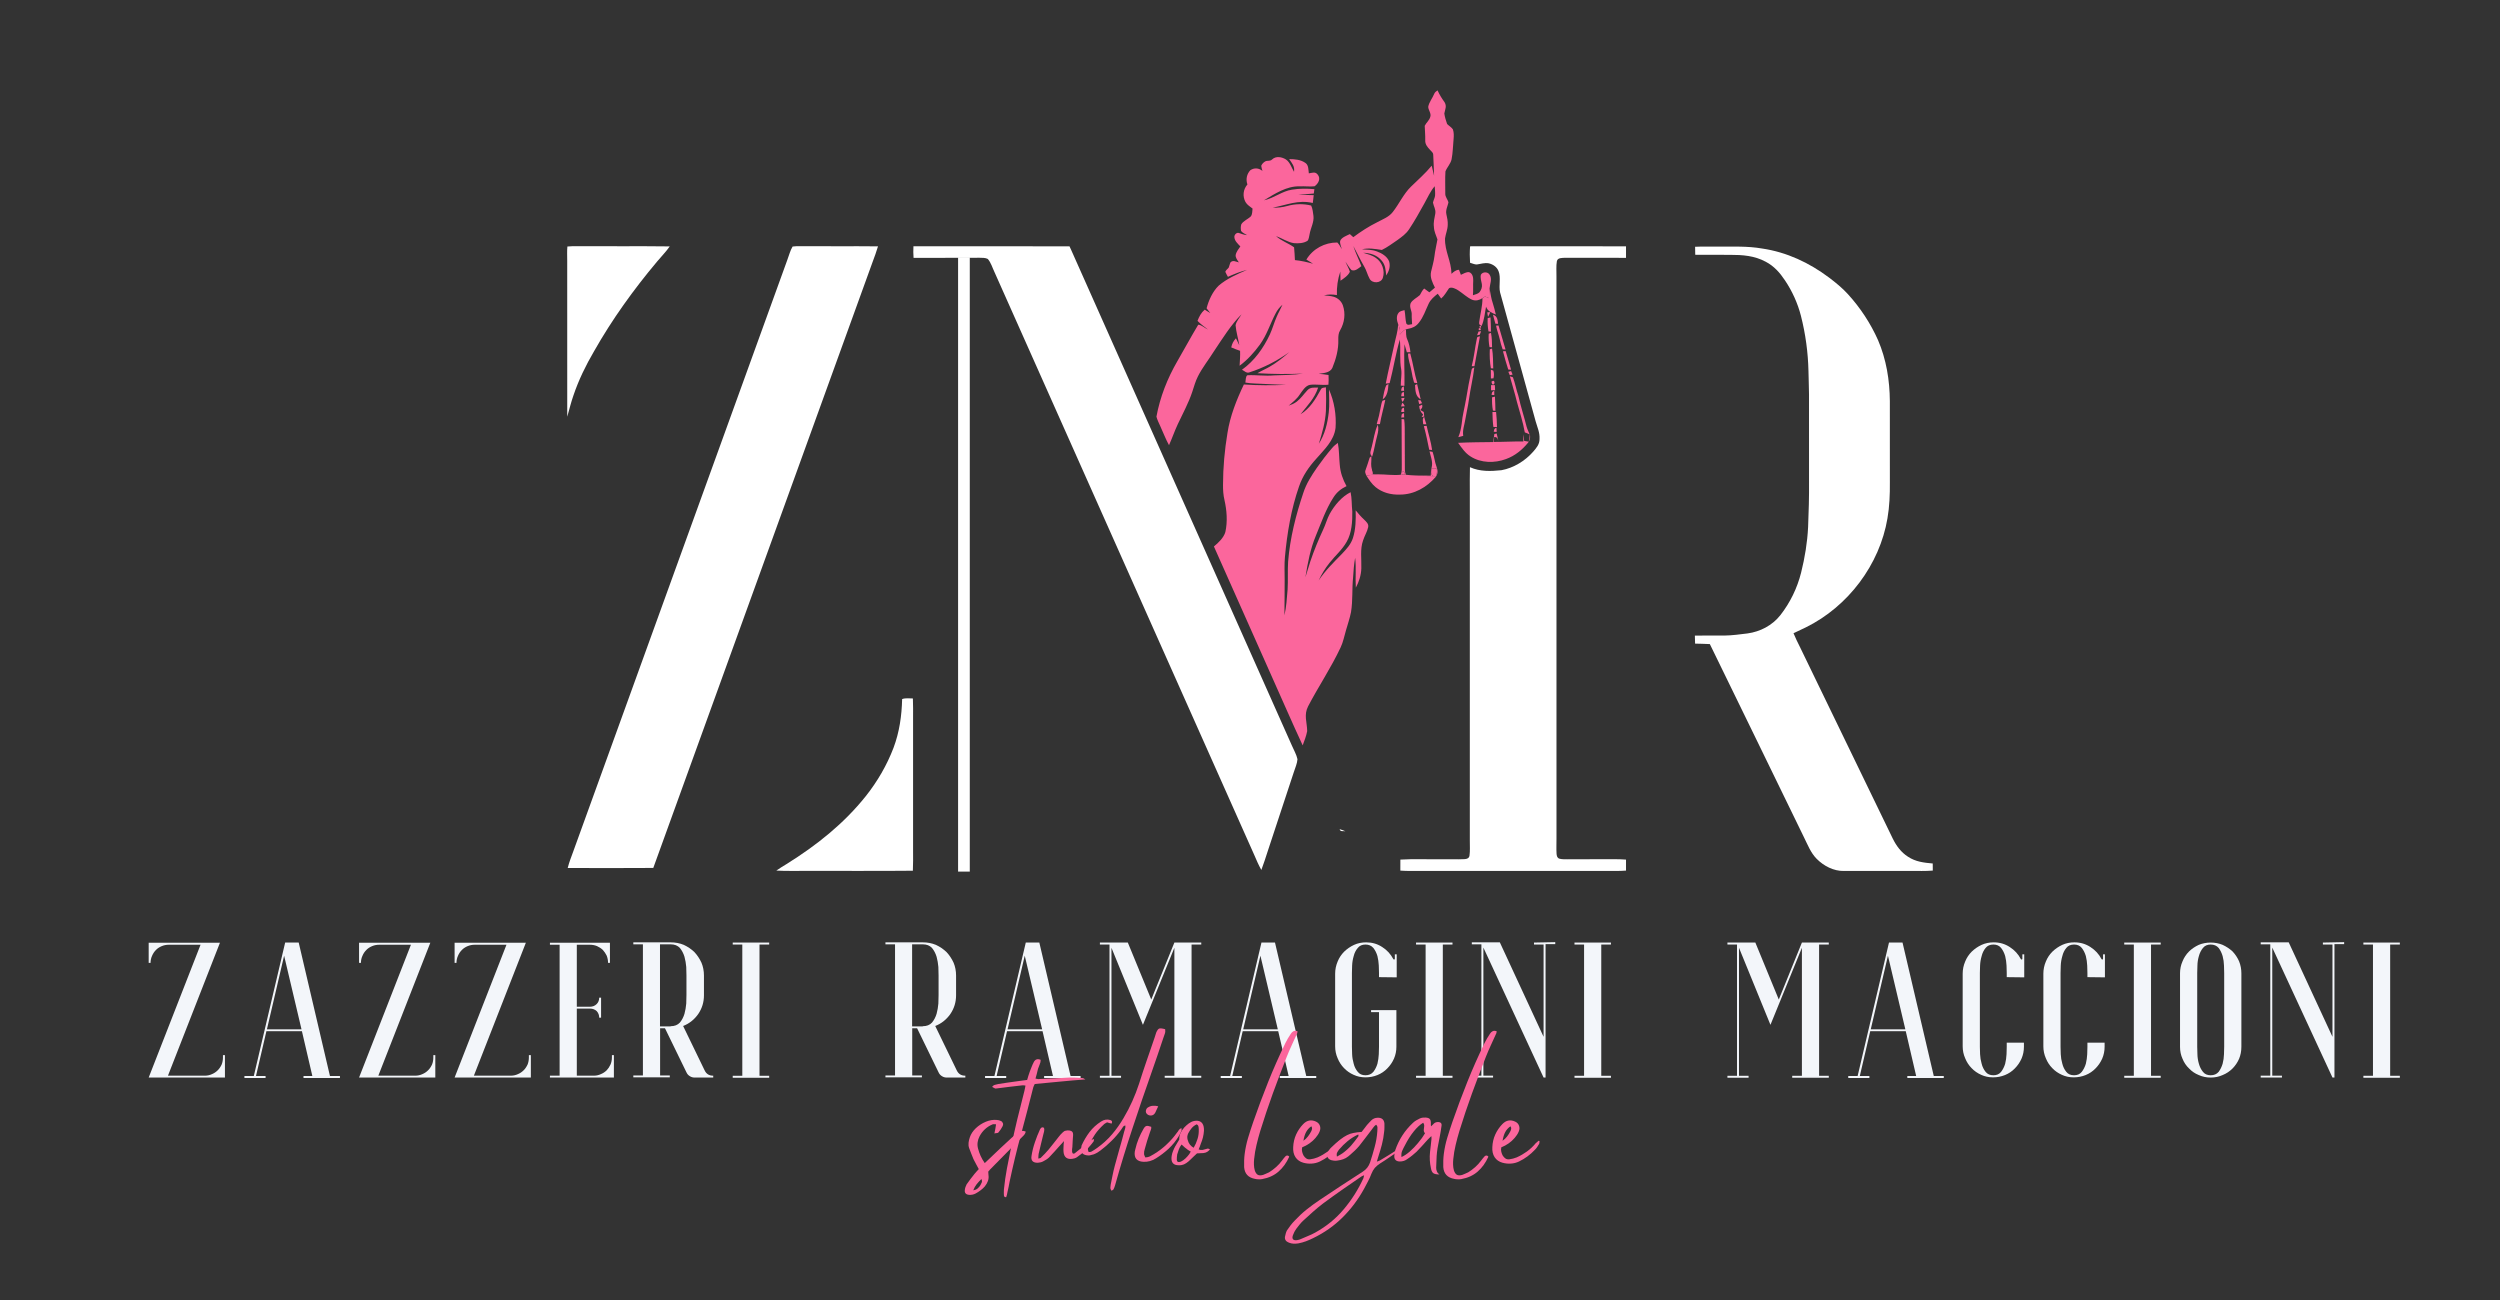 <svg xmlns="http://www.w3.org/2000/svg" xmlns:xlink="http://www.w3.org/1999/xlink" width="500" zoomAndPan="magnify" viewBox="0 0 375 195" height="260" preserveAspectRatio="xMidYMid meet" version="1.0"><rect x="0" y="0" width="375" height="195" fill="#333333" stroke="none"/><defs><g/><clipPath id="3087895762"><path d="M 173 13.465 L 224 13.465 L 224 112 L 173 112 Z M 173 13.465 " clip-rule="nonzero"/></clipPath><clipPath id="60f32e8ff6"><path d="M 85.07 36 L 101 36 L 101 63 L 85.07 63 Z M 85.07 36 " clip-rule="nonzero"/></clipPath><clipPath id="5498c1e151"><path d="M 85.07 36 L 132 36 L 132 131 L 85.07 131 Z M 85.07 36 " clip-rule="nonzero"/></clipPath></defs><g clip-path="url(#3087895762)"><path fill="#fb669c" d="M 215.633 13.555 C 215.93 14.215 216.262 14.754 216.688 15.336 C 217.047 15.949 216.766 16.398 216.648 17.016 C 216.719 17.535 216.887 18.109 217.066 18.598 C 217.332 18.879 217.738 19.09 217.941 19.422 C 218.09 19.891 218.082 20.359 218.039 20.844 C 217.934 21.871 217.941 22.871 217.738 23.891 C 217.605 24.559 217.043 25.109 216.816 25.707 C 216.746 26.812 216.801 27.941 216.793 29.055 C 216.77 29.551 217.176 29.914 217.266 30.379 C 217.129 30.977 216.82 31.504 216.957 32.137 C 217.074 32.668 217.195 33.184 217.16 33.73 C 217.148 34.453 216.848 35.07 216.754 35.766 C 216.699 37.68 217.699 39.172 217.723 41.074 C 218.07 40.762 218.352 40.5 218.848 40.465 C 218.945 40.719 219.039 40.969 219.133 41.223 C 219.496 41.059 219.961 40.77 220.363 40.824 C 220.891 40.996 221 41.617 220.984 42.098 C 220.938 42.832 221.004 43.555 220.938 44.285 C 221.258 44.168 221.695 44.09 221.93 43.828 C 222.191 43.484 222.359 43.055 222.277 42.613 C 222.207 42.152 222 41.652 222.141 41.188 C 222.422 40.742 223.176 40.742 223.445 41.207 C 223.859 41.844 223.496 42.566 223.434 43.246 C 223.375 43.738 223.336 44.23 223.34 44.723 C 223.145 44.641 222.949 44.555 222.754 44.473 C 222.629 44.555 222.5 44.637 222.371 44.719 C 221.898 45.027 221.383 45.176 220.836 44.969 C 220.082 44.652 219.43 43.996 218.734 43.555 C 218.41 43.328 217.711 42.98 217.348 43.242 C 216.961 43.777 216.691 44.344 216.176 44.777 C 216 44.543 215.828 44.301 215.66 44.059 C 215.113 44.504 214.602 44.91 214.293 45.566 C 213.824 46.547 213.523 47.555 212.816 48.426 C 212.395 48.969 211.852 49.215 211.188 49.328 C 210.605 49.395 210.355 49.805 209.977 50.184 C 210.082 49.602 209.941 49.141 209.715 48.613 C 209.52 48.078 209.395 47.391 209.793 46.914 C 209.996 46.648 210.375 46.613 210.676 46.516 C 210.816 47.184 210.781 47.875 210.945 48.527 C 211.184 48.875 211.473 48.645 211.816 48.629 C 211.805 48.152 211.738 47.684 211.758 47.207 C 211.801 46.609 211.383 46.16 211.578 45.527 C 211.84 44.965 212.555 44.66 212.984 44.258 C 213.184 43.91 213.328 43.562 213.629 43.277 C 213.891 43.461 214.148 43.652 214.406 43.848 C 214.688 43.613 214.969 43.383 215.242 43.145 C 214.875 42.41 214.469 41.602 214.66 40.754 C 214.84 39.977 215.07 39.223 215.168 38.426 C 215.262 37.578 215.477 36.754 215.617 35.914 C 215.406 35.281 215.109 34.723 215.086 34.035 C 214.992 33.336 215.176 32.703 215.297 32.023 C 215.387 31.395 215.055 30.977 214.945 30.391 C 215.016 30.043 215.203 29.723 215.258 29.375 C 215.293 28.898 215.246 28.41 215.203 27.934 C 214.539 28.715 214.16 29.613 213.652 30.52 C 212.922 31.836 212.188 33.16 211.352 34.41 C 210.891 35.102 210.262 35.531 209.605 36.016 C 208.848 36.52 208.098 37.102 207.277 37.492 C 206.258 37.348 205.32 37.152 204.289 37.398 C 205.062 37.469 205.777 37.422 206.52 37.707 C 207.258 37.977 208.062 38.445 208.367 39.203 C 208.59 39.984 208.352 40.664 207.941 41.324 C 207.832 40.512 207.828 39.785 207.281 39.129 C 206.574 38.254 205.562 37.957 204.48 37.914 C 205.152 38.129 205.785 38.266 206.379 38.688 C 207.316 39.305 207.785 40.625 207.422 41.688 C 207.145 42.52 205.812 42.559 205.434 41.797 C 205.105 41.207 204.969 40.531 204.613 39.945 C 204.027 38.953 203.547 37.906 202.996 36.891 C 203.32 37.926 203.828 38.906 204.207 39.922 C 203.797 40.227 203.285 40.73 202.73 40.516 C 202.363 40.156 202.121 39.66 201.816 39.246 C 202.02 39.758 202.324 40.238 202.48 40.766 C 202.234 41.336 201.566 41.766 201.074 42.109 C 201.059 41.652 201.062 41.191 201.047 40.734 C 200.656 41.898 200.496 43.035 200.535 44.262 C 199.859 44.148 199.266 44.137 198.598 44.305 C 199.098 44.359 199.566 44.371 200.055 44.516 C 200.68 44.699 201.203 45.176 201.426 45.793 C 201.859 47.031 201.68 48.387 201.031 49.52 C 200.754 49.973 200.738 50.445 200.746 50.961 C 200.797 52.41 200.395 53.875 199.844 55.199 C 199.488 55.934 198.496 55.965 197.793 56.07 C 198.293 56.105 198.785 56.176 199.281 56.25 C 199.312 56.734 199.297 57.215 199.266 57.703 C 198.336 57.812 197.406 57.605 196.488 57.727 C 195.809 57.852 195.332 58.66 194.961 59.18 C 194.52 59.863 193.906 60.332 193.297 60.848 C 193.73 60.691 194.145 60.531 194.516 60.242 C 195.164 59.742 195.582 59.09 196.133 58.512 C 196.582 58.055 197.137 58.145 197.719 58.141 C 197.188 59.777 196.094 60.844 195.07 62.148 C 196.477 61.285 197.336 59.883 198.098 58.473 C 198.266 58.102 198.551 58.172 198.887 58.098 C 198.93 59.281 198.93 60.465 198.887 61.645 C 198.793 63.352 198.324 64.945 197.824 66.562 C 198.738 65.137 199.125 63.512 199.316 61.844 C 199.449 60.688 199.352 59.582 199.348 58.434 C 200.141 60.227 200.473 62.234 200.332 64.188 C 200.094 66.129 198.625 67.434 197.418 68.836 C 196.316 70.051 195.391 71.395 194.859 72.961 C 193.676 76.344 193.066 79.969 192.742 83.531 C 192.637 84.645 192.695 85.809 192.699 86.93 C 192.719 88.723 192.66 90.516 192.664 92.309 C 192.965 91.02 193.02 89.75 193.141 88.438 C 193.223 87.039 193.129 85.633 193.219 84.238 C 193.496 80.734 194.379 77.254 195.496 73.934 C 195.953 72.523 196.723 71.344 197.551 70.137 C 198.258 69.125 199.008 68.148 199.812 67.211 C 200.062 66.91 200.359 66.66 200.676 66.434 C 200.887 67.527 200.852 68.633 200.965 69.734 C 201.055 70.883 201.422 71.918 201.977 72.922 C 201.148 73.316 200.512 73.836 200.02 74.609 C 198.891 76.34 198.18 78.43 197.387 80.336 C 196.547 82.352 196.156 84.441 195.812 86.59 C 196.082 85.797 196.285 84.984 196.555 84.195 C 197.105 82.57 197.754 80.984 198.48 79.43 C 198.855 78.652 199.047 77.828 199.465 77.07 C 200.188 75.777 201.25 74.504 202.59 73.828 C 202.793 74.777 202.738 75.754 202.844 76.719 C 202.871 78.207 202.766 79.953 202 81.27 C 201.328 82.473 200.285 83.344 199.445 84.41 C 198.781 85.238 198.234 86.121 197.793 87.082 C 198.781 85.586 200.043 84.355 201.293 83.078 C 201.965 82.363 202.625 81.668 202.938 80.711 C 203.363 79.398 203.391 77.906 203.348 76.543 C 203.738 77.031 204.145 77.504 204.609 77.93 C 204.922 78.25 205.324 78.562 205.23 79.066 C 205.082 79.758 204.672 80.387 204.461 81.066 C 203.988 82.375 204.246 83.875 204.199 85.262 C 204.164 86.285 203.855 87.258 203.375 88.152 C 203.277 86.664 203.453 85.145 203.273 83.668 C 203.098 84.633 203.023 85.605 202.965 86.586 C 202.781 88.355 202.941 90.055 202.652 91.82 C 202.469 92.742 202.152 93.652 201.895 94.559 C 201.633 95.43 201.488 96.273 201.098 97.102 C 199.676 100.148 197.766 102.973 196.219 105.941 C 195.543 107.254 196.059 108.32 196.078 109.664 C 195.941 110.395 195.66 111.109 195.402 111.805 C 193.863 108.5 192.418 105.148 190.922 101.82 C 187.98 95.199 185.031 88.598 182.086 81.969 C 182.762 81.414 183.543 80.676 183.801 79.816 C 184.152 78.242 184.023 76.559 183.668 74.996 C 183.488 74.242 183.449 73.48 183.453 72.711 C 183.457 70.113 183.695 67.496 184.121 64.938 C 184.508 62.43 185.488 59.949 186.582 57.672 C 188.688 57.82 190.836 57.812 192.941 57.73 C 191.379 57.695 189.816 57.578 188.25 57.527 C 187.762 57.516 187.285 57.465 186.805 57.383 C 186.867 57.082 186.828 56.465 187.098 56.289 C 188.426 56.215 189.758 56.434 191.09 56.309 C 192.547 56.266 193.992 56.25 195.438 56.039 C 193.18 56.141 190.871 56.113 188.613 55.98 C 189.207 55.617 189.852 55.359 190.449 55.008 C 191.531 54.391 192.461 53.633 193.398 52.82 C 191.574 54.125 189.531 55.18 187.395 55.859 C 186.992 56.027 186.637 55.629 186.297 55.461 C 188.176 54.113 189.504 52.238 190.48 50.168 C 190.879 49.297 191.117 48.395 191.5 47.52 C 191.762 46.898 192.105 46.324 192.371 45.707 C 191.922 46.094 191.605 46.496 191.336 47.023 C 190.52 48.574 190.035 50.234 188.98 51.695 C 188.109 52.887 187.129 53.973 185.941 54.859 C 185.984 54.113 186.043 53.371 186.012 52.625 C 185.566 52.465 185.121 52.301 184.684 52.109 C 184.82 51.531 184.988 51.188 185.391 50.742 C 185.562 51.09 185.719 51.445 185.895 51.789 C 185.73 50.789 185.422 49.793 185.336 48.785 C 185.438 48.203 185.945 47.66 186.23 47.141 C 184.625 48.75 183.363 50.797 182.102 52.68 C 181.316 53.941 180.352 55.133 179.688 56.457 C 179.305 57.207 179.105 57.984 178.84 58.777 C 178.289 60.445 177.402 62.059 176.66 63.645 C 176.18 64.672 175.816 65.742 175.352 66.777 C 174.852 65.879 174.496 64.902 174.062 63.973 C 173.855 63.492 173.594 63.008 173.465 62.5 C 174.008 59.555 175.098 56.785 176.594 54.195 C 177.648 52.375 178.652 50.516 179.734 48.711 C 180.18 48.688 180.762 49.254 181.203 49.434 C 180.664 49.012 180.102 48.633 179.625 48.129 C 179.875 47.484 180.172 46.91 180.703 46.449 C 180.984 46.621 181.258 46.793 181.543 46.957 C 181.359 46.715 181.176 46.48 180.988 46.246 C 181.309 45.027 181.891 43.734 182.805 42.844 C 184.004 41.805 185.617 41.102 187.062 40.477 C 186.066 40.723 185.117 41.105 184.188 41.527 C 184.051 41.281 183.906 41.031 183.797 40.77 C 183.875 40.52 184.156 40.344 184.309 40.137 C 184.402 39.887 184.457 39.629 184.555 39.383 C 184.926 38.953 185.379 39.262 185.832 39.359 C 185.625 39.043 185.297 38.645 185.352 38.25 C 185.43 37.785 185.789 37.348 186.051 36.961 C 185.684 36.57 185.184 36.145 185.156 35.57 C 185.113 35.23 185.5 34.816 185.848 34.953 C 186.25 35.102 186.637 35.227 187.066 35.273 C 186.781 35.082 186.359 34.938 186.164 34.645 C 186.094 34.324 186.098 33.973 186.188 33.66 C 186.48 33.133 187.223 32.867 187.637 32.441 C 187.859 32.137 187.84 31.652 187.883 31.285 C 187.504 30.988 187.062 30.727 186.824 30.305 C 186.359 29.453 186.465 28.395 187.113 27.668 C 186.844 26.926 187.008 26.09 187.562 25.523 C 188.156 25.133 188.832 25.188 189.371 25.645 C 189.297 25.395 189.211 25.133 189.184 24.871 C 189.297 24.59 189.523 24.359 189.781 24.211 C 190.137 24.027 190.5 24.227 190.809 23.922 C 191.375 23.371 192.266 23.531 192.875 23.91 C 193.488 24.312 193.738 25.156 194.105 25.77 C 194.23 24.938 193.805 24.496 193.375 23.867 C 194.223 23.867 195.133 23.945 195.84 24.461 C 196.297 24.781 196.258 25.508 196.324 26.004 C 196.809 25.938 197.281 25.703 197.645 26.176 C 198.168 26.789 197.75 27.539 197.191 27.941 C 196.449 28.023 195.688 27.91 194.938 27.953 C 193.012 27.887 191.191 29.082 189.594 30.047 C 191.102 29.727 192.328 28.66 193.809 28.449 C 194.906 28.266 196.055 28.273 197.16 28.375 C 197.129 28.598 197.098 28.812 197.066 29.031 C 196.301 29.113 195.531 29.129 194.77 29.238 C 195.531 29.254 196.293 29.227 197.059 29.273 C 197.02 29.664 196.973 30.055 196.918 30.445 C 194.715 29.938 193.004 30.75 190.895 31.152 C 191.668 31.172 192.367 31.098 193.113 30.891 C 194.262 30.57 195.52 30.539 196.676 30.832 C 196.898 31.301 196.945 31.875 197.02 32.387 C 197.129 33.312 196.617 34.156 196.449 35.082 C 196.359 35.402 196.355 35.852 196.137 36.109 C 195.578 36.492 194.75 36.535 194.098 36.473 C 193.172 36.348 192.285 35.719 191.398 35.41 C 192.203 36.148 193.258 36.473 194.113 37.098 C 194.188 37.73 194.191 38.375 194.238 39.016 C 195.168 39.105 196.059 39.316 196.961 39.562 C 196.633 39.344 196.293 39.141 195.957 38.934 C 196.941 37.309 198.711 36.363 200.598 36.375 C 200.879 36.652 201.074 37.043 201.277 37.383 C 201.18 37 200.945 36.523 201.027 36.133 C 201.227 35.602 202.012 35.348 202.477 35.113 C 202.648 35.27 202.82 35.422 202.992 35.578 C 204.129 34.73 205.312 33.965 206.586 33.332 C 207.398 32.891 208.328 32.562 208.91 31.809 C 209.848 30.621 210.539 29.074 211.637 28.008 C 212.699 26.965 213.812 26.008 214.758 24.852 C 214.883 25.355 214.992 25.863 215.113 26.367 C 215.051 25.312 215.059 24.258 214.984 23.207 C 214.973 22.875 214.723 22.734 214.527 22.504 C 214.121 22.07 213.754 21.664 213.785 21.027 C 213.805 20.301 213.73 19.59 213.707 18.871 C 213.953 18.367 214.418 18.066 214.555 17.48 C 214.699 17.004 214.234 16.473 214.234 16.027 C 214.344 15.348 214.867 14.73 215.129 14.086 C 215.227 13.828 215.418 13.703 215.633 13.555 Z M 215.633 13.555 " fill-opacity="1" fill-rule="nonzero"/></g><g clip-path="url(#60f32e8ff6)"><path fill="#ffffff" d="M 85.109 36.977 C 85.574 36.918 86.059 36.934 86.527 36.934 C 91.172 36.961 95.82 36.902 100.461 36.961 C 99.891 37.777 99.195 38.473 98.559 39.238 C 95.02 43.457 91.816 47.906 89.102 52.699 C 87.867 54.809 86.797 57 86.016 59.316 C 85.645 60.363 85.395 61.441 85.086 62.508 C 85.082 54.699 85.086 46.891 85.082 39.082 C 85.086 38.387 85.039 37.676 85.109 36.977 Z M 85.109 36.977 " fill-opacity="1" fill-rule="nonzero"/></g><g clip-path="url(#5498c1e151)"><path fill="#ffffff" d="M 118.887 36.98 C 119.246 36.922 119.621 36.93 119.984 36.93 C 123.887 36.961 127.797 36.91 131.699 36.953 C 131.469 37.742 131.18 38.512 130.895 39.281 C 119.926 69.582 108.965 99.891 97.992 130.191 C 93.715 130.223 89.438 130.211 85.156 130.199 C 85.371 129.348 85.684 128.539 85.988 127.719 C 96.688 98.152 107.387 68.59 118.086 39.02 C 118.344 38.352 118.52 37.602 118.887 36.98 Z M 118.887 36.98 " fill-opacity="1" fill-rule="nonzero"/></g><path fill="#ffffff" d="M 137.016 36.941 C 144.816 36.945 152.621 36.922 160.426 36.953 C 160.512 37.145 160.602 37.336 160.691 37.527 C 171.723 62.301 182.758 87.07 193.785 111.836 C 194.066 112.504 194.469 113.168 194.621 113.879 C 194.574 114.543 194.266 115.207 194.066 115.84 C 192.762 119.777 191.469 123.723 190.164 127.664 C 189.852 128.609 189.562 129.559 189.203 130.492 C 188.781 129.758 188.461 128.988 188.125 128.215 C 175.145 99.086 162.164 69.965 149.184 40.84 C 148.867 40.188 148.648 39.383 148.164 38.84 C 147.809 38.648 147.32 38.676 146.926 38.664 C 143.629 38.688 140.332 38.664 137.035 38.68 C 136.988 38.098 136.984 37.523 137.016 36.941 Z M 137.016 36.941 " fill-opacity="1" fill-rule="nonzero"/><path fill="#ffffff" d="M 220.512 36.945 C 228.309 36.938 236.109 36.926 243.902 36.949 C 243.906 37.523 243.906 38.102 243.902 38.676 C 240.848 38.676 237.801 38.676 234.75 38.668 C 234.332 38.699 233.648 38.633 233.531 39.172 C 233.402 39.902 233.484 40.684 233.469 41.426 C 233.473 69.531 233.469 97.641 233.473 125.746 C 233.48 126.52 233.434 127.301 233.484 128.074 C 233.516 128.375 233.562 128.66 233.879 128.793 C 234.258 128.91 234.691 128.887 235.086 128.895 C 237.43 128.871 239.773 128.898 242.117 128.879 C 242.715 128.875 243.305 128.895 243.902 128.941 C 243.902 129.492 243.902 130.039 243.902 130.59 C 242.918 130.664 241.934 130.645 240.949 130.641 C 231.633 130.641 222.32 130.641 213.008 130.641 C 212.02 130.645 211.035 130.664 210.051 130.59 C 210.051 130.039 210.051 129.492 210.055 128.941 C 212.09 128.816 214.145 128.918 216.188 128.887 C 217.352 128.867 218.523 128.93 219.688 128.871 C 220.047 128.848 220.359 128.742 220.426 128.344 C 220.531 127.602 220.461 126.828 220.473 126.082 C 220.473 108.68 220.473 91.281 220.473 73.883 C 220.477 72.613 220.449 71.348 220.492 70.078 C 222 70.758 223.609 70.699 225.219 70.531 C 227.039 70.195 228.754 69.141 229.973 67.758 C 230.461 67.191 230.938 66.648 230.93 65.855 C 230.984 64.883 230.613 64.133 230.355 63.223 C 228.57 56.781 226.793 50.289 225.008 43.844 C 224.789 42.855 225.164 41.637 224.789 40.695 C 224.547 40.047 223.973 39.66 223.328 39.5 C 222.68 39.379 222.141 39.59 221.52 39.672 C 221.184 39.68 220.832 39.504 220.508 39.414 C 220.453 38.59 220.449 37.77 220.512 36.945 Z M 220.512 36.945 " fill-opacity="1" fill-rule="nonzero"/><path fill="#ffffff" d="M 254.266 37.016 C 255.406 36.961 256.535 37 257.68 36.992 C 259.93 37.008 262.102 36.891 264.332 37.281 C 268.016 37.824 271.398 39.414 274.363 41.641 C 275.363 42.398 276.363 43.211 277.207 44.145 C 279.059 46.18 280.59 48.512 281.707 51.023 C 282.949 53.93 283.453 57.016 283.477 60.164 C 283.484 64.234 283.473 68.305 283.48 72.375 C 283.496 74.164 283.426 75.977 283.121 77.742 C 281.949 84.711 277.207 90.988 270.875 94.105 C 270.262 94.402 269.641 94.688 269.027 94.984 C 269.316 95.688 269.648 96.367 269.988 97.043 C 274.625 106.621 279.273 116.199 283.91 125.781 C 284.449 126.875 285.156 127.844 286.199 128.508 C 287.34 129.266 288.578 129.406 289.91 129.523 C 289.91 129.875 289.914 130.23 289.918 130.586 C 288.816 130.68 287.727 130.633 286.621 130.641 C 283.273 130.641 279.926 130.633 276.578 130.645 C 275.051 130.676 273.555 129.891 272.5 128.824 C 271.586 127.898 271.156 126.707 270.578 125.559 C 265.879 115.914 261.191 106.25 256.477 96.613 C 255.738 96.574 255 96.562 254.262 96.543 C 254.25 96.145 254.242 95.746 254.23 95.344 C 255.715 95.305 257.195 95.34 258.684 95.332 C 259.828 95.32 260.98 95.152 262.121 95.016 C 264.039 94.754 265.84 93.812 267.047 92.285 C 268.523 90.402 269.594 88.195 270.172 85.871 C 270.727 83.641 271.102 81.367 271.215 79.066 C 271.309 76.781 271.375 74.496 271.355 72.207 C 271.359 67.859 271.355 63.508 271.352 59.16 C 271.352 57.988 271.281 56.82 271.27 55.645 C 271.207 52.855 270.828 50.074 270.137 47.367 C 269.652 45.48 268.836 43.68 267.75 42.062 C 266.992 40.914 266.094 39.906 264.859 39.262 C 263.172 38.352 261.398 38.223 259.52 38.227 C 257.773 38.219 256.027 38.227 254.285 38.215 C 254.273 37.816 254.27 37.418 254.266 37.016 Z M 254.266 37.016 " fill-opacity="1" fill-rule="nonzero"/><path fill="#fb669c" d="M 216.285 39.68 C 216.508 40.453 216.527 41.258 216.434 42.059 C 216.418 42.355 216.172 42.453 215.98 42.645 C 215.703 41.625 215.699 40.59 216.285 39.68 Z M 216.285 39.68 " fill-opacity="1" fill-rule="nonzero"/><path fill="#fb669c" d="M 223.434 43.246 C 223.578 44.008 223.676 44.801 223.934 45.531 C 224.105 46.074 224.246 46.625 224.375 47.18 C 223.742 46.902 223.164 46.715 222.906 46.004 C 222.719 46.957 222.648 48.016 222.234 48.898 C 221.922 48.719 221.832 48.664 221.883 48.289 C 222.035 47.09 222.375 45.941 222.371 44.719 C 222.5 44.637 222.629 44.555 222.754 44.473 C 222.949 44.555 223.145 44.641 223.34 44.723 C 223.336 44.23 223.375 43.738 223.434 43.246 Z M 223.434 43.246 " fill-opacity="1" fill-rule="nonzero"/><path fill="#fb669c" d="M 223.094 46.844 C 223.238 46.84 223.387 46.836 223.531 46.832 C 223.441 47.078 223.352 47.301 223.203 47.527 C 223.156 47.301 223.113 47.074 223.094 46.844 Z M 223.094 46.844 " fill-opacity="1" fill-rule="nonzero"/><path fill="#fb669c" d="M 223.949 47.203 C 224.625 47.43 224.637 47.957 224.711 48.57 C 224.578 48.566 224.445 48.559 224.312 48.555 C 224.188 48.109 224.051 47.66 223.949 47.203 Z M 223.949 47.203 " fill-opacity="1" fill-rule="nonzero"/><path fill="#fb669c" d="M 223.152 47.715 C 223.293 47.68 223.438 47.645 223.578 47.613 C 223.625 48.324 223.629 49.035 223.641 49.75 C 223.52 49.738 223.395 49.723 223.273 49.711 C 223.156 49.047 223.117 48.383 223.152 47.715 Z M 223.152 47.715 " fill-opacity="1" fill-rule="nonzero"/><path fill="#fb669c" d="M 209.715 48.613 C 209.941 49.141 210.082 49.602 209.977 50.184 C 210.355 49.805 210.605 49.395 211.188 49.328 C 211.086 49.355 210.988 49.383 210.891 49.41 C 210.93 49.906 210.867 50.43 211.078 50.879 C 211.355 51.504 211.492 52.152 211.566 52.828 C 211.387 52.832 211.211 52.836 211.027 52.84 C 210.918 52.434 210.801 52.027 210.672 51.629 C 210.562 53.703 210.715 55.793 210.668 57.871 C 210.484 57.863 210.301 57.855 210.117 57.848 C 210.105 57.023 210.289 56.25 210.188 55.457 C 209.902 53.973 210.129 52.445 209.98 50.926 C 209.344 53.07 209.016 55.305 208.445 57.469 C 208.25 57.496 208.055 57.52 207.863 57.543 C 208.234 55.605 208.719 53.691 209.125 51.758 C 209.344 50.672 209.695 49.727 209.715 48.613 Z M 209.715 48.613 " fill-opacity="1" fill-rule="nonzero"/><path fill="#fb669c" d="M 224.41 48.852 C 224.531 48.84 224.656 48.828 224.777 48.816 C 225.148 50.016 225.461 51.23 225.832 52.426 C 225.688 52.422 225.543 52.414 225.398 52.406 C 225.207 51.883 225.062 51.352 224.941 50.805 C 224.789 50.145 224.531 49.516 224.41 48.852 Z M 224.41 48.852 " fill-opacity="1" fill-rule="nonzero"/><path fill="#fb669c" d="M 221.922 48.957 L 222.039 48.887 L 222.16 48.961 L 222.164 49.102 L 222.047 49.172 L 221.926 49.098 Z M 221.922 48.957 " fill-opacity="1" fill-rule="nonzero"/><path fill="#fb669c" d="M 221.793 49.316 C 221.957 49.07 222.301 49.348 222.031 49.527 C 221.859 49.551 221.777 49.48 221.793 49.316 Z M 221.793 49.316 " fill-opacity="1" fill-rule="nonzero"/><path fill="#fb669c" d="M 221.781 49.727 C 221.91 49.711 222.039 49.695 222.164 49.688 C 222.102 49.859 222.031 50.031 221.969 50.203 C 221.832 50.23 221.699 50.262 221.562 50.289 C 221.629 50.102 221.695 49.91 221.781 49.727 Z M 221.781 49.727 " fill-opacity="1" fill-rule="nonzero"/><path fill="#fb669c" d="M 223.305 50.055 C 223.418 50.012 223.531 49.969 223.648 49.934 C 223.789 50.648 223.801 51.371 223.812 52.094 C 223.684 52.086 223.555 52.074 223.426 52.066 C 223.297 51.406 223.273 50.727 223.305 50.055 Z M 223.305 50.055 " fill-opacity="1" fill-rule="nonzero"/><path fill="#fb669c" d="M 221.996 50.441 C 221.723 51.941 221.438 53.434 221.168 54.934 C 221.031 54.934 220.895 54.934 220.758 54.93 C 221.117 53.566 221.238 52.137 221.535 50.762 C 221.574 50.453 221.762 50.531 221.996 50.441 Z M 221.996 50.441 " fill-opacity="1" fill-rule="nonzero"/><path fill="#fb669c" d="M 210.215 52.266 L 210.332 52.191 L 210.445 52.266 L 210.441 52.406 L 210.332 52.48 L 210.219 52.406 Z M 210.215 52.266 " fill-opacity="1" fill-rule="nonzero"/><path fill="#fb669c" d="M 223.469 52.398 C 223.578 52.359 223.691 52.32 223.805 52.281 C 223.984 53.273 223.941 54.266 223.988 55.266 C 223.871 55.258 223.75 55.25 223.633 55.242 C 223.461 54.301 223.43 53.352 223.469 52.398 Z M 223.469 52.398 " fill-opacity="1" fill-rule="nonzero"/><path fill="#fb669c" d="M 225.445 52.695 C 225.582 52.68 225.715 52.668 225.848 52.664 C 226.148 53.586 226.383 54.531 226.66 55.457 C 226.52 55.445 226.379 55.438 226.234 55.43 C 225.938 54.527 225.688 53.613 225.445 52.695 Z M 225.445 52.695 " fill-opacity="1" fill-rule="nonzero"/><path fill="#fb669c" d="M 211.207 53.039 C 211.316 53.027 211.43 53.023 211.539 53.02 C 211.961 54.492 212.152 56.008 212.598 57.477 C 212.438 57.449 212.277 57.426 212.117 57.402 C 211.941 56.832 211.816 56.258 211.723 55.668 C 211.562 54.727 211.211 53.977 211.207 53.039 Z M 211.207 53.039 " fill-opacity="1" fill-rule="nonzero"/><path fill="#fb669c" d="M 221.145 55.113 C 220.961 56.727 220.566 58.289 220.344 59.902 C 220.207 60.934 219.957 61.934 219.789 62.957 C 219.664 63.793 219.348 64.516 219.484 65.379 C 219.234 65.438 218.988 65.5 218.746 65.574 C 219.023 64.945 219.152 64.277 219.25 63.598 C 219.359 62.332 219.703 61.098 219.914 59.84 C 220.148 58.398 220.43 56.883 220.742 55.457 C 220.785 55.207 220.953 55.219 221.145 55.113 Z M 221.145 55.113 " fill-opacity="1" fill-rule="nonzero"/><path fill="#fb669c" d="M 223.625 55.461 C 223.75 55.5 223.871 55.539 223.996 55.582 C 224.125 55.992 224.109 56.328 224.023 56.75 C 223.895 56.758 223.766 56.766 223.633 56.773 C 223.637 56.336 223.633 55.898 223.625 55.461 Z M 223.625 55.461 " fill-opacity="1" fill-rule="nonzero"/><path fill="#fb669c" d="M 226.668 55.66 C 226.742 55.836 226.816 56.012 226.891 56.188 C 226.75 56.223 226.605 56.25 226.465 56.281 C 226.395 56.109 226.32 55.938 226.25 55.77 C 226.387 55.73 226.527 55.695 226.668 55.66 Z M 226.668 55.66 " fill-opacity="1" fill-rule="nonzero"/><path fill="#fb669c" d="M 226.477 56.441 C 226.633 56.488 226.785 56.539 226.938 56.594 C 227.277 57.5 227.441 58.469 227.758 59.387 C 228.105 60.957 228.609 62.477 229 64.035 C 229.125 64.496 229.387 64.914 229.512 65.371 C 229.539 65.742 229.453 66.07 229.238 66.371 L 229.293 66.25 C 229.406 65.895 229.453 65.555 229.445 65.18 C 229.215 65.039 228.973 64.938 228.719 64.855 C 228.449 63.305 227.945 61.789 227.535 60.27 C 227.234 58.977 226.809 57.723 226.477 56.441 Z M 226.477 56.441 " fill-opacity="1" fill-rule="nonzero"/><path fill="#fb669c" d="M 224.137 57.211 C 224.219 57.383 224.188 57.648 223.969 57.691 C 223.766 57.691 223.758 57.383 223.719 57.242 C 223.859 57.164 224.012 57.023 224.137 57.211 Z M 224.137 57.211 " fill-opacity="1" fill-rule="nonzero"/><path fill="#fb669c" d="M 207.953 57.781 C 208.055 57.715 208.16 57.652 208.27 57.59 C 208.223 58.383 208.145 59.426 207.406 59.898 C 207.559 59.203 207.629 58.418 207.953 57.781 Z M 207.953 57.781 " fill-opacity="1" fill-rule="nonzero"/><path fill="#fb669c" d="M 212.254 57.758 C 212.355 57.707 212.461 57.656 212.566 57.609 C 212.734 58.375 212.945 59.133 213.105 59.902 C 212.309 59.461 212.305 58.57 212.254 57.758 Z M 212.254 57.758 " fill-opacity="1" fill-rule="nonzero"/><path fill="#fb669c" d="M 223.656 57.766 C 223.848 57.766 224.039 57.77 224.23 57.77 C 224.242 58.027 224.25 58.281 224.262 58.535 C 224.062 58.543 223.863 58.547 223.66 58.547 C 223.66 58.289 223.66 58.027 223.656 57.766 Z M 223.656 57.766 " fill-opacity="1" fill-rule="nonzero"/><path fill="#fb669c" d="M 210.57 57.957 C 210.586 58.18 210.602 58.406 210.617 58.625 C 210.465 58.621 210.312 58.617 210.16 58.609 C 210.246 58.254 210.188 58.102 210.57 57.957 Z M 210.57 57.957 " fill-opacity="1" fill-rule="nonzero"/><path fill="#fb669c" d="M 224.137 58.625 C 224.141 58.836 224.145 59.047 224.148 59.258 C 224.012 59.25 223.871 59.242 223.734 59.234 C 223.809 58.875 223.758 58.77 224.137 58.625 Z M 224.137 58.625 " fill-opacity="1" fill-rule="nonzero"/><path fill="#fb669c" d="M 210.582 58.785 C 210.594 59.004 210.605 59.227 210.617 59.445 C 210.469 59.445 210.324 59.441 210.176 59.438 C 210.254 59.059 210.152 58.91 210.582 58.785 Z M 210.582 58.785 " fill-opacity="1" fill-rule="nonzero"/><path fill="#fb669c" d="M 227.445 59.34 L 227.559 59.258 L 227.684 59.32 L 227.691 59.461 L 227.578 59.543 L 227.453 59.484 Z M 227.445 59.34 " fill-opacity="1" fill-rule="nonzero"/><path fill="#fb669c" d="M 223.812 59.598 C 223.957 59.559 224.102 59.527 224.242 59.496 C 224.289 60.207 224.297 60.914 224.312 61.625 C 224.188 61.613 224.062 61.602 223.938 61.586 C 223.812 60.93 223.789 60.262 223.812 59.598 Z M 223.812 59.598 " fill-opacity="1" fill-rule="nonzero"/><path fill="#fb669c" d="M 210.188 59.73 C 210.352 59.711 210.52 59.688 210.688 59.676 C 210.582 59.918 210.59 60.145 210.324 60.27 C 210.27 60.094 210.227 59.914 210.188 59.73 Z M 210.188 59.73 " fill-opacity="1" fill-rule="nonzero"/><path fill="#fb669c" d="M 207.375 60.105 C 207.512 60.059 207.652 60.016 207.793 59.977 C 207.559 61.199 207.191 62.391 206.988 63.621 C 206.828 63.621 206.668 63.621 206.508 63.621 C 206.758 62.793 206.957 61.949 207.105 61.094 C 207.176 60.766 207.227 60.406 207.375 60.105 Z M 207.375 60.105 " fill-opacity="1" fill-rule="nonzero"/><path fill="#fb669c" d="M 212.727 60.016 C 212.848 60.023 212.969 60.039 213.09 60.051 C 213.164 60.191 213.234 60.332 213.305 60.473 C 213.164 60.52 213.023 60.57 212.883 60.617 C 212.828 60.418 212.77 60.219 212.727 60.016 Z M 212.727 60.016 " fill-opacity="1" fill-rule="nonzero"/><path fill="#fb669c" d="M 210.34 60.41 C 210.547 60.535 210.609 60.734 210.723 60.938 C 210.535 60.949 210.344 60.957 210.156 60.969 C 210.211 60.781 210.273 60.594 210.34 60.41 Z M 210.34 60.41 " fill-opacity="1" fill-rule="nonzero"/><path fill="#fb669c" d="M 213.324 60.707 C 213.414 61.117 213.301 61.203 213.047 61.5 C 213.223 61.602 213.395 61.699 213.566 61.801 C 213.59 62.027 213.613 62.25 213.637 62.477 C 213.5 62.508 213.363 62.539 213.227 62.57 C 213.309 62.445 213.395 62.32 213.473 62.195 C 213.086 61.777 212.926 61.488 212.879 60.902 C 213.023 60.832 213.172 60.77 213.324 60.707 Z M 213.324 60.707 " fill-opacity="1" fill-rule="nonzero"/><path fill="#fb669c" d="M 210.594 61.164 C 210.609 61.371 210.625 61.578 210.641 61.789 C 210.488 61.793 210.336 61.797 210.18 61.801 C 210.27 61.426 210.148 61.262 210.594 61.164 Z M 210.594 61.164 " fill-opacity="1" fill-rule="nonzero"/><path fill="#fb669c" d="M 223.867 61.801 C 224.051 61.801 224.23 61.801 224.414 61.801 C 224.496 62.551 224.535 63.297 224.547 64.051 C 224.371 64.051 224.188 64.047 224.008 64.043 C 223.906 63.301 223.879 62.551 223.867 61.801 Z M 223.867 61.801 " fill-opacity="1" fill-rule="nonzero"/><path fill="#fb669c" d="M 210.602 61.98 C 210.609 62.188 210.621 62.395 210.629 62.605 C 210.48 62.613 210.336 62.621 210.188 62.633 C 210.273 62.242 210.137 62.074 210.602 61.98 Z M 210.602 61.98 " fill-opacity="1" fill-rule="nonzero"/><path fill="#fb669c" d="M 213.625 62.516 C 213.723 62.895 213.824 63.27 213.957 63.641 C 213.797 63.637 213.637 63.633 213.477 63.633 C 213.469 63.219 213.293 62.84 213.625 62.516 Z M 213.625 62.516 " fill-opacity="1" fill-rule="nonzero"/><path fill="#fb669c" d="M 210.238 62.852 C 210.367 62.863 210.492 62.875 210.621 62.891 C 210.738 63.688 210.707 64.477 210.711 65.277 C 210.723 66.77 210.727 68.262 210.727 69.754 C 210.73 70.266 210.676 70.738 210.895 71.219 L 210.66 71.191 C 210.762 71.039 210.754 70.898 210.637 70.773 C 210.328 70.613 210.172 70.973 210.375 71.191 L 210.102 71.215 C 210.324 70.719 210.258 70.234 210.266 69.707 C 210.246 67.422 210.262 65.137 210.238 62.852 Z M 210.238 62.852 " fill-opacity="1" fill-rule="nonzero"/><path fill="#fb669c" d="M 228.438 63.199 L 228.551 63.113 L 228.676 63.168 L 228.688 63.309 L 228.574 63.398 L 228.449 63.34 Z M 228.438 63.199 " fill-opacity="1" fill-rule="nonzero"/><path fill="#fb669c" d="M 206.672 63.707 C 206.82 64.27 206.73 64.805 206.578 65.352 C 206.289 66.387 206.152 67.453 205.832 68.48 C 205.32 68.031 205.648 67.598 205.754 67.051 C 206.051 65.965 206.172 64.719 206.672 63.707 Z M 206.672 63.707 " fill-opacity="1" fill-rule="nonzero"/><path fill="#fb669c" d="M 213.582 63.918 C 213.719 63.898 213.859 63.879 213.996 63.867 C 214.25 65.09 214.652 66.258 214.816 67.492 C 214.672 67.488 214.523 67.48 214.383 67.469 C 214.145 66.281 213.898 65.09 213.582 63.918 Z M 213.582 63.918 " fill-opacity="1" fill-rule="nonzero"/><path fill="#fb669c" d="M 224.469 64.148 C 224.484 64.359 224.496 64.57 224.508 64.777 C 224.355 64.777 224.203 64.773 224.055 64.773 C 224.137 64.426 224.105 64.293 224.469 64.148 Z M 224.469 64.148 " fill-opacity="1" fill-rule="nonzero"/><path fill="#fb669c" d="M 210.379 65.031 L 210.496 64.953 L 210.617 65.02 L 210.625 65.16 L 210.512 65.238 L 210.387 65.172 Z M 210.379 65.031 " fill-opacity="1" fill-rule="nonzero"/><path fill="#fb669c" d="M 224.152 65.102 C 224.27 65.074 224.383 65.047 224.5 65.023 C 224.582 65.391 224.684 65.758 224.754 66.129 C 224.602 65.766 224.617 65.562 224.133 65.547 C 224.098 65.793 224.078 66.043 224.062 66.289 C 225.551 66.293 227.031 66.203 228.516 66.215 C 228.492 65.855 228.457 65.5 228.465 65.141 C 228.535 65.469 228.582 65.801 228.625 66.133 C 228.848 66.172 229.074 66.211 229.293 66.25 L 229.238 66.371 C 228.34 67.477 227.242 68.379 225.887 68.863 C 224.191 69.492 222.145 69.469 220.59 68.473 C 219.754 67.949 219.281 67.203 218.715 66.426 C 220.473 66.336 222.223 66.332 223.98 66.309 C 224.027 65.906 224.082 65.5 224.152 65.102 Z M 224.152 65.102 " fill-opacity="1" fill-rule="nonzero"/><path fill="#fb669c" d="M 205.691 67.543 L 205.805 67.469 L 205.926 67.539 L 205.934 67.68 L 205.816 67.758 L 205.695 67.688 Z M 205.691 67.543 " fill-opacity="1" fill-rule="nonzero"/><path fill="#fb669c" d="M 214.426 67.699 C 214.582 67.727 214.738 67.75 214.891 67.781 C 215.148 68.512 215.203 69.285 215.48 70.012 C 215.676 70.527 215.723 71.094 215.355 71.543 L 215.41 71.422 C 215.535 71.051 215.594 70.711 215.52 70.324 C 215.266 70.227 215.004 70.23 214.734 70.254 C 214.688 70.727 214.527 71.109 215.004 71.418 C 214.094 71.426 213.203 71.398 212.297 71.32 C 213.07 71.332 213.84 71.34 214.609 71.352 C 214.621 70.914 214.648 70.488 214.758 70.062 C 214.957 69.301 214.594 68.449 214.426 67.699 Z M 214.426 67.699 " fill-opacity="1" fill-rule="nonzero"/><path fill="#fb669c" d="M 210.379 68.211 L 210.492 68.133 L 210.617 68.195 L 210.625 68.336 L 210.508 68.414 L 210.383 68.352 Z M 210.379 68.211 " fill-opacity="1" fill-rule="nonzero"/><path fill="#fb669c" d="M 205.449 68.648 C 205.535 68.574 205.625 68.5 205.715 68.426 C 205.723 68.812 205.691 69.191 205.676 69.574 C 205.652 70.078 205.844 70.617 205.938 71.117 C 206.188 71.129 206.438 71.141 206.684 71.148 C 206.105 71.188 205.523 71.258 204.945 71.328 C 204.832 71.051 204.723 70.809 204.836 70.504 C 205.039 69.887 205.27 69.277 205.449 68.648 Z M 205.449 68.648 " fill-opacity="1" fill-rule="nonzero"/><path fill="#fb669c" d="M 205.305 69.746 C 205.57 70.098 205.812 70.43 205.871 70.875 C 205.691 71.297 205.293 71.102 204.938 71.066 C 204.676 70.586 205.09 70.156 205.305 69.746 Z M 205.305 69.746 " fill-opacity="1" fill-rule="nonzero"/><path fill="#fb669c" d="M 215.52 70.324 C 215.594 70.711 215.535 71.051 215.41 71.422 L 215.004 71.418 C 214.527 71.109 214.688 70.727 214.734 70.254 C 215.004 70.23 215.266 70.227 215.52 70.324 Z M 215.52 70.324 " fill-opacity="1" fill-rule="nonzero"/><path fill="#fb669c" d="M 210.637 70.773 C 210.754 70.898 210.762 71.039 210.66 71.191 L 210.375 71.191 C 210.172 70.973 210.328 70.613 210.637 70.773 Z M 210.637 70.773 " fill-opacity="1" fill-rule="nonzero"/><path fill="#fb669c" d="M 206.684 71.148 C 207.836 71.148 208.949 71.328 210.102 71.215 L 210.375 71.191 L 210.66 71.191 L 210.895 71.219 C 211.363 71.273 211.828 71.297 212.297 71.32 C 213.203 71.398 214.094 71.426 215.004 71.418 L 215.41 71.422 L 215.355 71.543 C 213.988 73.113 212.117 74.188 210 74.188 C 208.668 74.242 207.348 73.906 206.312 73.047 C 205.73 72.559 205.355 71.957 204.945 71.328 C 205.523 71.258 206.105 71.188 206.684 71.148 Z M 206.684 71.148 " fill-opacity="1" fill-rule="nonzero"/><path fill="#ffffff" d="M 135.32 104.863 C 135.809 104.676 136.422 104.766 136.934 104.77 C 136.973 105.738 136.965 106.707 136.961 107.676 C 136.961 114.312 136.961 120.949 136.961 127.586 C 136.965 128.594 136.977 129.602 136.93 130.609 C 131.617 130.664 126.305 130.617 120.992 130.633 C 119.477 130.613 117.961 130.68 116.449 130.586 C 116.949 130.234 117.469 129.922 117.992 129.602 C 122.484 126.801 126.566 123.566 129.879 119.41 C 131.609 117.227 133.035 114.781 134.027 112.176 C 134.91 109.832 135.262 107.363 135.32 104.863 Z M 135.32 104.863 " fill-opacity="1" fill-rule="nonzero"/><path fill="#ffffff" d="M 200.945 124.375 C 201.238 124.457 201.527 124.566 201.809 124.691 C 201.48 124.625 201.043 124.801 200.945 124.375 Z M 200.945 124.375 " fill-opacity="1" fill-rule="nonzero"/><g fill="#f3f6fa" fill-opacity="1"><g transform="translate(13.575, 161.665)"><g/></g></g><g fill="#f3f6fa" fill-opacity="1"><g transform="translate(20.849, 161.665)"><g><path d="M 12.594 -3.391 L 12.594 -3.047 C 12.594 -2.672 12.531 -2.32 12.406 -2 C 12.25 -1.656 12.051 -1.363 11.812 -1.125 C 11.562 -0.875 11.273 -0.68 10.953 -0.547 C 10.617 -0.391 10.258 -0.312 9.875 -0.312 L 4.344 -0.312 L 12.141 -20.25 L 1.453 -20.25 L 1.453 -17.234 L 1.734 -17.234 C 1.734 -17.617 1.812 -17.977 1.969 -18.312 C 2.102 -18.633 2.297 -18.922 2.547 -19.172 C 2.773 -19.41 3.066 -19.602 3.422 -19.75 C 3.742 -19.883 4.094 -19.953 4.469 -19.953 L 9.234 -19.953 L 1.453 -0.031 L 12.891 -0.031 L 12.891 -3.391 Z M 12.594 -3.391 "/></g></g></g><g fill="#f3f6fa" fill-opacity="1"><g transform="translate(35.18, 161.665)"><g><path d="M 10.047 -7.266 L 4.859 -7.266 L 7.438 -18.312 Z M 7.594 -20.281 L 2.891 -0.266 L 1.484 -0.266 L 1.484 0.031 L 4.656 0.031 L 4.656 -0.266 L 3.219 -0.266 L 4.781 -6.984 L 10.109 -6.984 L 11.672 -0.266 L 10.344 -0.266 L 10.344 0.031 L 15.812 0.031 L 15.812 -0.266 L 14.312 -0.266 L 9.625 -20.281 Z M 7.594 -20.281 "/></g></g></g><g fill="#f3f6fa" fill-opacity="1"><g transform="translate(52.406, 161.665)"><g><path d="M 12.594 -3.391 L 12.594 -3.047 C 12.594 -2.672 12.531 -2.32 12.406 -2 C 12.25 -1.656 12.051 -1.363 11.812 -1.125 C 11.562 -0.875 11.273 -0.68 10.953 -0.547 C 10.617 -0.391 10.258 -0.312 9.875 -0.312 L 4.344 -0.312 L 12.141 -20.25 L 1.453 -20.25 L 1.453 -17.234 L 1.734 -17.234 C 1.734 -17.617 1.812 -17.977 1.969 -18.312 C 2.102 -18.633 2.297 -18.922 2.547 -19.172 C 2.773 -19.41 3.066 -19.602 3.422 -19.75 C 3.742 -19.883 4.094 -19.953 4.469 -19.953 L 9.234 -19.953 L 1.453 -0.031 L 12.891 -0.031 L 12.891 -3.391 Z M 12.594 -3.391 "/></g></g></g><g fill="#f3f6fa" fill-opacity="1"><g transform="translate(66.737, 161.665)"><g><path d="M 12.594 -3.391 L 12.594 -3.047 C 12.594 -2.672 12.531 -2.32 12.406 -2 C 12.25 -1.656 12.051 -1.363 11.812 -1.125 C 11.562 -0.875 11.273 -0.68 10.953 -0.547 C 10.617 -0.391 10.258 -0.312 9.875 -0.312 L 4.344 -0.312 L 12.141 -20.25 L 1.453 -20.25 L 1.453 -17.234 L 1.734 -17.234 C 1.734 -17.617 1.812 -17.977 1.969 -18.312 C 2.102 -18.633 2.297 -18.922 2.547 -19.172 C 2.773 -19.41 3.066 -19.602 3.422 -19.75 C 3.742 -19.883 4.094 -19.953 4.469 -19.953 L 9.234 -19.953 L 1.453 -0.031 L 12.891 -0.031 L 12.891 -3.391 Z M 12.594 -3.391 "/></g></g></g><g fill="#f3f6fa" fill-opacity="1"><g transform="translate(81.068, 161.665)"><g><path d="M 10.719 -3.391 L 10.719 -3.047 C 10.719 -2.672 10.648 -2.32 10.516 -2 C 10.359 -1.656 10.164 -1.363 9.938 -1.125 C 9.688 -0.875 9.395 -0.68 9.062 -0.547 C 8.738 -0.391 8.383 -0.312 8 -0.312 L 5.453 -0.312 L 5.453 -10.375 L 7.438 -10.375 C 7.832 -10.375 8.164 -10.25 8.438 -10 C 8.688 -9.727 8.812 -9.398 8.812 -9.016 L 9.094 -9.016 L 9.094 -12.016 L 8.812 -12.016 C 8.812 -11.629 8.688 -11.312 8.438 -11.062 C 8.164 -10.789 7.832 -10.656 7.438 -10.656 L 5.453 -10.656 L 5.453 -19.953 L 7.422 -19.953 C 7.805 -19.953 8.16 -19.883 8.484 -19.75 C 8.816 -19.602 9.109 -19.41 9.359 -19.172 C 9.586 -18.922 9.781 -18.633 9.938 -18.312 C 10.07 -17.977 10.141 -17.617 10.141 -17.234 L 10.422 -17.234 L 10.422 -20.25 L 1.422 -20.25 L 1.422 -19.953 L 2.875 -19.953 L 2.875 -0.312 L 1.422 -0.312 L 1.422 -0.031 L 11.016 -0.031 L 11.016 -3.391 Z M 10.719 -3.391 "/></g></g></g><g fill="#f3f6fa" fill-opacity="1"><g transform="translate(93.546, 161.665)"><g><path d="M 5.453 -20.016 L 7.047 -20.016 C 7.641 -20.016 8.102 -19.832 8.438 -19.469 C 8.738 -19.102 8.969 -18.664 9.125 -18.156 C 9.258 -17.656 9.348 -17.145 9.391 -16.625 C 9.41 -16.102 9.422 -15.68 9.422 -15.359 L 9.422 -12.406 C 9.422 -12.07 9.41 -11.645 9.391 -11.125 C 9.348 -10.602 9.258 -10.094 9.125 -9.594 C 8.969 -9.082 8.738 -8.645 8.438 -8.281 C 8.102 -7.914 7.641 -7.734 7.047 -7.734 L 7.047 -7.703 L 5.453 -7.703 Z M 13.406 -0.312 C 12.812 -0.312 12.391 -0.582 12.141 -1.125 L 8.922 -7.766 C 9.848 -8.129 10.602 -8.727 11.188 -9.562 C 11.758 -10.395 12.047 -11.332 12.047 -12.375 L 12.047 -15.328 C 12.047 -16.023 11.922 -16.672 11.672 -17.266 C 11.398 -17.859 11.047 -18.391 10.609 -18.859 C 10.141 -19.305 9.609 -19.664 9.016 -19.938 C 8.41 -20.188 7.758 -20.312 7.062 -20.312 L 1.453 -20.312 L 1.453 -20.016 L 2.891 -20.016 L 2.891 -0.344 L 1.453 -0.344 L 1.453 -0.062 L 6.922 -0.062 L 6.922 -0.344 L 5.469 -0.344 L 5.469 -7.422 L 6.203 -7.422 L 9.422 -0.812 C 9.535 -0.562 9.707 -0.367 9.938 -0.234 C 10.145 -0.098 10.383 -0.031 10.656 -0.031 L 13.438 -0.031 L 13.438 -0.312 Z M 13.406 -0.312 "/></g></g></g><g fill="#f3f6fa" fill-opacity="1"><g transform="translate(108.456, 161.665)"><g><path d="M 6.922 -19.984 L 6.922 -20.281 L 1.453 -20.281 L 1.453 -19.984 L 2.891 -19.984 L 2.891 -0.297 L 1.453 -0.297 L 1.453 0 L 6.922 0 L 6.922 -0.297 L 5.469 -0.297 L 5.469 -19.984 Z M 6.922 -19.984 "/></g></g></g><g fill="#f3f6fa" fill-opacity="1"><g transform="translate(116.829, 161.665)"><g/></g></g><g fill="#f3f6fa" fill-opacity="1"><g transform="translate(124.095, 161.665)"><g/></g></g><g fill="#f3f6fa" fill-opacity="1"><g transform="translate(131.364, 161.665)"><g><path d="M 5.453 -20.016 L 7.047 -20.016 C 7.641 -20.016 8.102 -19.832 8.438 -19.469 C 8.738 -19.102 8.969 -18.664 9.125 -18.156 C 9.258 -17.656 9.348 -17.145 9.391 -16.625 C 9.41 -16.102 9.422 -15.68 9.422 -15.359 L 9.422 -12.406 C 9.422 -12.07 9.41 -11.645 9.391 -11.125 C 9.348 -10.602 9.258 -10.094 9.125 -9.594 C 8.969 -9.082 8.738 -8.645 8.438 -8.281 C 8.102 -7.914 7.641 -7.734 7.047 -7.734 L 7.047 -7.703 L 5.453 -7.703 Z M 13.406 -0.312 C 12.812 -0.312 12.391 -0.582 12.141 -1.125 L 8.922 -7.766 C 9.848 -8.129 10.602 -8.727 11.188 -9.562 C 11.758 -10.395 12.047 -11.332 12.047 -12.375 L 12.047 -15.328 C 12.047 -16.023 11.922 -16.672 11.672 -17.266 C 11.398 -17.859 11.047 -18.391 10.609 -18.859 C 10.141 -19.305 9.609 -19.664 9.016 -19.938 C 8.41 -20.188 7.758 -20.312 7.062 -20.312 L 1.453 -20.312 L 1.453 -20.016 L 2.891 -20.016 L 2.891 -0.344 L 1.453 -0.344 L 1.453 -0.062 L 6.922 -0.062 L 6.922 -0.344 L 5.469 -0.344 L 5.469 -7.422 L 6.203 -7.422 L 9.422 -0.812 C 9.535 -0.562 9.707 -0.367 9.938 -0.234 C 10.145 -0.098 10.383 -0.031 10.656 -0.031 L 13.438 -0.031 L 13.438 -0.312 Z M 13.406 -0.312 "/></g></g></g><g fill="#f3f6fa" fill-opacity="1"><g transform="translate(146.274, 161.665)"><g><path d="M 10.047 -7.266 L 4.859 -7.266 L 7.438 -18.312 Z M 7.594 -20.281 L 2.891 -0.266 L 1.484 -0.266 L 1.484 0.031 L 4.656 0.031 L 4.656 -0.266 L 3.219 -0.266 L 4.781 -6.984 L 10.109 -6.984 L 11.672 -0.266 L 10.344 -0.266 L 10.344 0.031 L 15.812 0.031 L 15.812 -0.266 L 14.312 -0.266 L 9.625 -20.281 Z M 7.594 -20.281 "/></g></g></g><g fill="#f3f6fa" fill-opacity="1"><g transform="translate(163.501, 161.665)"><g><path d="M 15.234 -19.984 L 16.688 -19.984 L 16.688 -20.281 L 12.656 -20.281 L 9.188 -11.734 L 5.672 -20.281 L 1.484 -20.281 L 1.484 -19.984 L 2.922 -19.984 L 2.922 -0.297 L 1.484 -0.297 L 1.484 0 L 4.656 0 L 4.656 -0.297 L 3.219 -0.297 L 3.219 -19.5 L 7.938 -7.938 L 12.656 -19.5 L 12.656 -0.297 L 11.203 -0.297 L 11.203 0 L 16.688 0 L 16.688 -0.297 L 15.234 -0.297 Z M 15.234 -19.984 "/></g></g></g><g fill="#f3f6fa" fill-opacity="1"><g transform="translate(181.624, 161.665)"><g><path d="M 10.047 -7.266 L 4.859 -7.266 L 7.438 -18.312 Z M 7.594 -20.281 L 2.891 -0.266 L 1.484 -0.266 L 1.484 0.031 L 4.656 0.031 L 4.656 -0.266 L 3.219 -0.266 L 4.781 -6.984 L 10.109 -6.984 L 11.672 -0.266 L 10.344 -0.266 L 10.344 0.031 L 15.812 0.031 L 15.812 -0.266 L 14.312 -0.266 L 9.625 -20.281 Z M 7.594 -20.281 "/></g></g></g><g fill="#f3f6fa" fill-opacity="1"><g transform="translate(198.85, 161.665)"><g><path d="M 10.656 -15.062 L 10.656 -18.516 L 10.375 -18.516 L 10.375 -17.844 C 10.375 -17.77 10.332 -17.734 10.25 -17.734 C 10.219 -17.734 10.18 -17.758 10.141 -17.812 C 9.754 -18.551 9.203 -19.148 8.484 -19.609 C 7.773 -20.078 6.973 -20.312 6.078 -20.312 C 5.422 -20.312 4.816 -20.188 4.266 -19.938 C 3.703 -19.676 3.207 -19.336 2.781 -18.922 C 2.352 -18.492 2.023 -18 1.797 -17.438 C 1.547 -16.852 1.422 -16.242 1.422 -15.609 L 1.422 -4.719 C 1.422 -4.082 1.547 -3.484 1.797 -2.922 C 2.023 -2.359 2.344 -1.867 2.75 -1.453 C 3.156 -1.023 3.641 -0.688 4.203 -0.438 C 4.742 -0.188 5.332 -0.062 5.969 -0.062 C 6.602 -0.062 7.203 -0.176 7.766 -0.406 C 8.328 -0.633 8.816 -0.961 9.234 -1.391 C 9.66 -1.816 10 -2.312 10.25 -2.875 C 10.488 -3.426 10.609 -4.02 10.609 -4.656 L 10.609 -10.141 L 6.812 -10.141 L 6.812 -9.844 L 8 -9.844 L 8 -4.656 C 8 -4.395 7.988 -4.02 7.969 -3.531 C 7.945 -3.051 7.879 -2.578 7.766 -2.109 C 7.629 -1.648 7.426 -1.242 7.156 -0.891 C 6.863 -0.547 6.469 -0.375 5.969 -0.375 C 5.469 -0.375 5.082 -0.547 4.812 -0.891 C 4.52 -1.242 4.316 -1.648 4.203 -2.109 C 4.066 -2.578 3.988 -3.051 3.969 -3.531 C 3.945 -4.02 3.938 -4.395 3.938 -4.656 L 3.938 -15.703 C 3.938 -15.973 3.945 -16.348 3.969 -16.828 C 3.988 -17.316 4.066 -17.789 4.203 -18.25 C 4.316 -18.719 4.52 -19.125 4.812 -19.469 C 5.082 -19.812 5.469 -19.984 5.969 -19.984 C 6.469 -19.984 6.863 -19.812 7.156 -19.469 C 7.426 -19.125 7.629 -18.719 7.766 -18.25 C 7.879 -17.789 7.945 -17.316 7.969 -16.828 C 7.988 -16.348 8 -15.973 8 -15.703 L 8 -15.094 Z M 10.656 -15.062 "/></g></g></g><g fill="#f3f6fa" fill-opacity="1"><g transform="translate(210.952, 161.665)"><g><path d="M 6.922 -19.984 L 6.922 -20.281 L 1.453 -20.281 L 1.453 -19.984 L 2.891 -19.984 L 2.891 -0.297 L 1.453 -0.297 L 1.453 0 L 6.922 0 L 6.922 -0.297 L 5.469 -0.297 L 5.469 -19.984 Z M 6.922 -19.984 "/></g></g></g><g fill="#f3f6fa" fill-opacity="1"><g transform="translate(219.319, 161.665)"><g><path d="M 10.781 -20.281 L 10.781 -19.984 L 12.219 -19.984 L 12.219 -6.141 L 5.656 -20.312 L 1.453 -20.312 L 1.453 -20.016 L 2.891 -20.016 L 2.891 -0.312 L 1.453 -0.312 L 1.453 -0.031 L 4.641 -0.031 L 4.641 -0.312 L 3.188 -0.312 L 3.188 -19.531 L 12.219 -0.031 L 12.516 -0.031 L 12.516 -20.047 L 13.969 -20.047 L 13.969 -20.344 Z M 10.781 -20.281 "/></g></g></g><g fill="#f3f6fa" fill-opacity="1"><g transform="translate(234.721, 161.665)"><g><path d="M 6.922 -19.984 L 6.922 -20.281 L 1.453 -20.281 L 1.453 -19.984 L 2.891 -19.984 L 2.891 -0.297 L 1.453 -0.297 L 1.453 0 L 6.922 0 L 6.922 -0.297 L 5.469 -0.297 L 5.469 -19.984 Z M 6.922 -19.984 "/></g></g></g><g fill="#f3f6fa" fill-opacity="1"><g transform="translate(243.094, 161.665)"><g/></g></g><g fill="#f3f6fa" fill-opacity="1"><g transform="translate(250.361, 161.665)"><g/></g></g><g fill="#f3f6fa" fill-opacity="1"><g transform="translate(257.63, 161.665)"><g><path d="M 15.234 -19.984 L 16.688 -19.984 L 16.688 -20.281 L 12.656 -20.281 L 9.188 -11.734 L 5.672 -20.281 L 1.484 -20.281 L 1.484 -19.984 L 2.922 -19.984 L 2.922 -0.297 L 1.484 -0.297 L 1.484 0 L 4.656 0 L 4.656 -0.297 L 3.219 -0.297 L 3.219 -19.5 L 7.938 -7.938 L 12.656 -19.5 L 12.656 -0.297 L 11.203 -0.297 L 11.203 0 L 16.688 0 L 16.688 -0.297 L 15.234 -0.297 Z M 15.234 -19.984 "/></g></g></g><g fill="#f3f6fa" fill-opacity="1"><g transform="translate(275.754, 161.665)"><g><path d="M 10.047 -7.266 L 4.859 -7.266 L 7.438 -18.312 Z M 7.594 -20.281 L 2.891 -0.266 L 1.484 -0.266 L 1.484 0.031 L 4.656 0.031 L 4.656 -0.266 L 3.219 -0.266 L 4.781 -6.984 L 10.109 -6.984 L 11.672 -0.266 L 10.344 -0.266 L 10.344 0.031 L 15.812 0.031 L 15.812 -0.266 L 14.312 -0.266 L 9.625 -20.281 Z M 7.594 -20.281 "/></g></g></g><g fill="#f3f6fa" fill-opacity="1"><g transform="translate(292.98, 161.665)"><g><path d="M 10.656 -15.062 L 10.656 -18.516 L 10.375 -18.516 L 10.375 -17.844 C 10.375 -17.77 10.332 -17.734 10.25 -17.734 C 10.219 -17.734 10.18 -17.758 10.141 -17.812 C 9.754 -18.551 9.203 -19.148 8.484 -19.609 C 7.773 -20.078 6.973 -20.312 6.078 -20.312 C 5.422 -20.312 4.816 -20.188 4.266 -19.938 C 3.703 -19.676 3.207 -19.336 2.781 -18.922 C 2.352 -18.492 2.023 -18 1.797 -17.438 C 1.547 -16.852 1.422 -16.242 1.422 -15.609 L 1.422 -4.719 C 1.422 -4.082 1.547 -3.484 1.797 -2.922 C 2.023 -2.359 2.344 -1.867 2.75 -1.453 C 3.156 -1.023 3.641 -0.688 4.203 -0.438 C 4.742 -0.188 5.332 -0.062 5.969 -0.062 C 6.602 -0.062 7.203 -0.176 7.766 -0.406 C 8.328 -0.633 8.816 -0.961 9.234 -1.391 C 9.66 -1.816 10 -2.312 10.25 -2.875 C 10.488 -3.426 10.609 -4.02 10.609 -4.656 L 10.609 -5.266 L 8.031 -5.266 L 8.031 -4.656 C 8.031 -4.395 8.02 -4.02 8 -3.531 C 7.977 -3.051 7.91 -2.578 7.797 -2.109 C 7.66 -1.648 7.457 -1.242 7.188 -0.891 C 6.914 -0.547 6.531 -0.375 6.031 -0.375 C 5.52 -0.375 5.129 -0.547 4.859 -0.891 C 4.578 -1.242 4.379 -1.648 4.266 -2.109 C 4.129 -2.578 4.051 -3.051 4.031 -3.531 C 4.008 -4.02 4 -4.395 4 -4.656 L 4 -15.703 C 4 -15.973 4.008 -16.348 4.031 -16.828 C 4.051 -17.316 4.129 -17.789 4.266 -18.25 C 4.379 -18.719 4.578 -19.125 4.859 -19.469 C 5.129 -19.812 5.52 -19.984 6.031 -19.984 C 6.531 -19.984 6.914 -19.812 7.188 -19.469 C 7.457 -19.125 7.66 -18.719 7.797 -18.25 C 7.91 -17.789 7.977 -17.316 8 -16.828 C 8.02 -16.348 8.031 -15.973 8.031 -15.703 L 8.031 -15.094 Z M 10.656 -15.062 "/></g></g></g><g fill="#f3f6fa" fill-opacity="1"><g transform="translate(305.082, 161.665)"><g><path d="M 10.656 -15.062 L 10.656 -18.516 L 10.375 -18.516 L 10.375 -17.844 C 10.375 -17.77 10.332 -17.734 10.25 -17.734 C 10.219 -17.734 10.18 -17.758 10.141 -17.812 C 9.754 -18.551 9.203 -19.148 8.484 -19.609 C 7.773 -20.078 6.973 -20.312 6.078 -20.312 C 5.422 -20.312 4.816 -20.188 4.266 -19.938 C 3.703 -19.676 3.207 -19.336 2.781 -18.922 C 2.352 -18.492 2.023 -18 1.797 -17.438 C 1.547 -16.852 1.422 -16.242 1.422 -15.609 L 1.422 -4.719 C 1.422 -4.082 1.547 -3.484 1.797 -2.922 C 2.023 -2.359 2.344 -1.867 2.75 -1.453 C 3.156 -1.023 3.641 -0.688 4.203 -0.438 C 4.742 -0.188 5.332 -0.062 5.969 -0.062 C 6.602 -0.062 7.203 -0.176 7.766 -0.406 C 8.328 -0.633 8.816 -0.961 9.234 -1.391 C 9.66 -1.816 10 -2.312 10.25 -2.875 C 10.488 -3.426 10.609 -4.02 10.609 -4.656 L 10.609 -5.266 L 8.031 -5.266 L 8.031 -4.656 C 8.031 -4.395 8.02 -4.02 8 -3.531 C 7.977 -3.051 7.91 -2.578 7.797 -2.109 C 7.66 -1.648 7.457 -1.242 7.188 -0.891 C 6.914 -0.547 6.531 -0.375 6.031 -0.375 C 5.52 -0.375 5.129 -0.547 4.859 -0.891 C 4.578 -1.242 4.379 -1.648 4.266 -2.109 C 4.129 -2.578 4.051 -3.051 4.031 -3.531 C 4.008 -4.02 4 -4.395 4 -4.656 L 4 -15.703 C 4 -15.973 4.008 -16.348 4.031 -16.828 C 4.051 -17.316 4.129 -17.789 4.266 -18.25 C 4.379 -18.719 4.578 -19.125 4.859 -19.469 C 5.129 -19.812 5.52 -19.984 6.031 -19.984 C 6.531 -19.984 6.914 -19.812 7.188 -19.469 C 7.457 -19.125 7.66 -18.719 7.797 -18.25 C 7.91 -17.789 7.977 -17.316 8 -16.828 C 8.02 -16.348 8.031 -15.973 8.031 -15.703 L 8.031 -15.094 Z M 10.656 -15.062 "/></g></g></g><g fill="#f3f6fa" fill-opacity="1"><g transform="translate(317.184, 161.665)"><g><path d="M 6.922 -19.984 L 6.922 -20.281 L 1.453 -20.281 L 1.453 -19.984 L 2.891 -19.984 L 2.891 -0.297 L 1.453 -0.297 L 1.453 0 L 6.922 0 L 6.922 -0.297 L 5.469 -0.297 L 5.469 -19.984 Z M 6.922 -19.984 "/></g></g></g><g fill="#f3f6fa" fill-opacity="1"><g transform="translate(325.551, 161.665)"><g><path d="M 6.047 -20.281 C 5.41 -20.281 4.816 -20.164 4.266 -19.938 C 3.703 -19.676 3.219 -19.348 2.812 -18.953 C 2.383 -18.523 2.055 -18.031 1.828 -17.469 C 1.578 -16.906 1.453 -16.305 1.453 -15.672 L 1.453 -4.641 C 1.453 -3.992 1.578 -3.395 1.828 -2.844 C 2.055 -2.281 2.383 -1.797 2.812 -1.391 C 3.219 -0.961 3.703 -0.633 4.266 -0.406 C 4.816 -0.156 5.41 -0.031 6.047 -0.031 C 6.691 -0.031 7.289 -0.156 7.844 -0.406 C 8.406 -0.633 8.898 -0.961 9.328 -1.391 C 9.734 -1.797 10.062 -2.281 10.312 -2.844 C 10.539 -3.395 10.656 -3.992 10.656 -4.641 L 10.656 -15.672 C 10.656 -16.305 10.539 -16.906 10.312 -17.469 C 10.062 -18.031 9.734 -18.523 9.328 -18.953 C 8.898 -19.348 8.406 -19.676 7.844 -19.938 C 7.289 -20.164 6.691 -20.281 6.047 -20.281 Z M 8.078 -4.656 C 8.078 -4.395 8.066 -4.02 8.047 -3.531 C 8.035 -3.051 7.969 -2.578 7.844 -2.109 C 7.707 -1.648 7.508 -1.242 7.25 -0.891 C 6.957 -0.547 6.555 -0.375 6.047 -0.375 C 5.547 -0.375 5.16 -0.547 4.891 -0.891 C 4.609 -1.242 4.406 -1.648 4.281 -2.109 C 4.145 -2.578 4.07 -3.051 4.062 -3.531 C 4.039 -4.02 4.031 -4.395 4.031 -4.656 L 4.031 -15.703 C 4.031 -15.973 4.039 -16.348 4.062 -16.828 C 4.07 -17.316 4.145 -17.789 4.281 -18.25 C 4.406 -18.719 4.609 -19.125 4.891 -19.469 C 5.16 -19.812 5.547 -19.984 6.047 -19.984 C 6.555 -19.984 6.957 -19.812 7.25 -19.469 C 7.508 -19.125 7.707 -18.719 7.844 -18.25 C 7.969 -17.789 8.035 -17.316 8.047 -16.828 C 8.066 -16.348 8.078 -15.973 8.078 -15.703 Z M 8.078 -4.656 "/></g></g></g><g fill="#f3f6fa" fill-opacity="1"><g transform="translate(337.652, 161.665)"><g><path d="M 10.781 -20.281 L 10.781 -19.984 L 12.219 -19.984 L 12.219 -6.141 L 5.656 -20.312 L 1.453 -20.312 L 1.453 -20.016 L 2.891 -20.016 L 2.891 -0.312 L 1.453 -0.312 L 1.453 -0.031 L 4.641 -0.031 L 4.641 -0.312 L 3.188 -0.312 L 3.188 -19.531 L 12.219 -0.031 L 12.516 -0.031 L 12.516 -20.047 L 13.969 -20.047 L 13.969 -20.344 Z M 10.781 -20.281 "/></g></g></g><g fill="#f3f6fa" fill-opacity="1"><g transform="translate(353.055, 161.665)"><g><path d="M 6.922 -19.984 L 6.922 -20.281 L 1.453 -20.281 L 1.453 -19.984 L 2.891 -19.984 L 2.891 -0.297 L 1.453 -0.297 L 1.453 0 L 6.922 0 L 6.922 -0.297 L 5.469 -0.297 L 5.469 -19.984 Z M 6.922 -19.984 "/></g></g></g><g fill="#fb669c" fill-opacity="1"><g transform="translate(145.035, 174.366)"><g><path d="M 7.75 -4.531 C 8.082 -4.77 8.441 -4.801 8.828 -4.625 C 8.797 -4.539 8.77 -4.461 8.75 -4.391 C 8.727 -4.328 8.695 -4.27 8.656 -4.219 C 8.57 -4.102 8.473 -3.992 8.359 -3.891 C 8.254 -3.797 8.148 -3.691 8.047 -3.578 C 7.348 -2.879 6.648 -2.172 5.953 -1.453 C 5.254 -0.742 4.562 -0.039 3.875 0.656 C 3.75 0.77 3.629 0.891 3.516 1.016 C 3.41 1.141 3.305 1.258 3.203 1.375 C 3.203 1.469 3.207 1.551 3.219 1.625 C 3.227 1.695 3.234 1.773 3.234 1.859 C 3.285 2.18 3.258 2.488 3.156 2.781 C 3.051 3.07 2.895 3.344 2.688 3.594 C 2.5 3.812 2.289 4.004 2.062 4.172 C 1.832 4.348 1.594 4.504 1.344 4.641 C 1.031 4.816 0.68 4.891 0.297 4.859 C -0.16 4.805 -0.363 4.566 -0.312 4.141 C -0.301 3.992 -0.27 3.848 -0.219 3.703 C -0.176 3.566 -0.117 3.43 -0.047 3.297 C 0.141 3.035 0.332 2.77 0.531 2.5 C 0.727 2.238 0.93 1.977 1.141 1.719 C 1.234 1.602 1.332 1.488 1.438 1.375 C 1.539 1.258 1.656 1.133 1.781 1 C 1.645 0.75 1.508 0.5 1.375 0.25 C 1.238 0 1.109 -0.25 0.984 -0.5 C 0.867 -0.77 0.758 -1.039 0.656 -1.312 C 0.551 -1.594 0.441 -1.879 0.328 -2.172 C 0.242 -2.43 0.219 -2.695 0.25 -2.969 C 0.281 -3.238 0.344 -3.504 0.438 -3.766 C 0.602 -4.266 0.906 -4.723 1.344 -5.141 C 1.789 -5.555 2.289 -5.879 2.844 -6.109 C 3.406 -6.336 3.953 -6.426 4.484 -6.375 C 4.703 -6.363 4.906 -6.312 5.094 -6.219 C 5.238 -6.156 5.336 -6.051 5.391 -5.906 C 5.453 -5.77 5.445 -5.625 5.375 -5.469 C 5.207 -5.133 4.992 -4.812 4.734 -4.5 C 4.68 -4.445 4.602 -4.414 4.5 -4.406 C 4.395 -4.406 4.27 -4.383 4.125 -4.344 C 4.176 -4.602 4.223 -4.836 4.266 -5.047 C 4.305 -5.266 4.344 -5.488 4.375 -5.719 C 4.258 -5.719 4.16 -5.723 4.078 -5.734 C 3.992 -5.742 3.91 -5.734 3.828 -5.703 C 2.973 -5.336 2.328 -4.738 1.891 -3.906 C 1.742 -3.613 1.648 -3.316 1.609 -3.016 C 1.566 -2.711 1.586 -2.398 1.672 -2.078 C 1.773 -1.691 1.906 -1.32 2.062 -0.969 C 2.227 -0.613 2.43 -0.258 2.672 0.094 C 2.797 -0.02 2.914 -0.129 3.031 -0.234 C 3.145 -0.336 3.254 -0.441 3.359 -0.547 C 3.91 -1.078 4.461 -1.602 5.016 -2.125 C 5.578 -2.656 6.141 -3.176 6.703 -3.688 C 6.867 -3.844 7.039 -3.988 7.219 -4.125 C 7.395 -4.258 7.57 -4.395 7.75 -4.531 Z M 2.047 3.375 C 2.117 3.258 2.18 3.129 2.234 2.984 C 2.285 2.848 2.27 2.68 2.188 2.484 C 1.914 2.742 1.672 3.008 1.453 3.281 C 1.242 3.551 1.078 3.852 0.953 4.188 C 1.211 4.145 1.43 4.051 1.609 3.906 C 1.785 3.758 1.93 3.582 2.047 3.375 Z M 2.047 3.375 "/></g></g></g><g fill="#fb669c" fill-opacity="1"><g transform="translate(151.995, 174.366)"><g><path d="M 10.359 -12.656 C 10.441 -12.656 10.52 -12.629 10.594 -12.578 C 10.664 -12.535 10.738 -12.492 10.812 -12.453 C 9.539 -12.359 8.273 -12.25 7.016 -12.125 C 5.754 -12 4.488 -11.879 3.219 -11.766 C 3.176 -11.68 3.133 -11.598 3.094 -11.516 C 3.062 -11.441 3.031 -11.363 3 -11.281 C 2.406 -8.914 1.789 -6.555 1.156 -4.203 C 0.52 -1.859 -0.047 0.492 -0.547 2.859 C -0.598 3.141 -0.648 3.41 -0.703 3.672 C -0.766 3.93 -0.82 4.191 -0.875 4.453 C -0.895 4.586 -0.922 4.719 -0.953 4.844 C -0.984 4.969 -1.02 5.086 -1.062 5.203 C -1.188 5.223 -1.273 5.203 -1.328 5.141 C -1.379 5.078 -1.406 5.016 -1.406 4.953 C -1.414 4.797 -1.422 4.645 -1.422 4.5 C -1.422 4.352 -1.414 4.203 -1.406 4.047 C -1.301 2.992 -1.148 1.941 -0.953 0.891 C -0.754 -0.16 -0.547 -1.207 -0.328 -2.25 C -0.047 -3.688 0.266 -5.109 0.609 -6.516 C 0.953 -7.93 1.305 -9.344 1.672 -10.75 C 1.703 -10.875 1.727 -11 1.75 -11.125 C 1.781 -11.25 1.805 -11.383 1.828 -11.531 C 1.742 -11.539 1.656 -11.551 1.562 -11.562 C 1.477 -11.57 1.398 -11.57 1.328 -11.562 C 0.691 -11.5 0.062 -11.426 -0.562 -11.344 C -1.188 -11.27 -1.805 -11.191 -2.422 -11.109 C -2.566 -11.086 -2.672 -11.082 -2.734 -11.094 C -2.797 -11.113 -2.941 -11.191 -3.172 -11.328 C -3.066 -11.492 -2.926 -11.598 -2.75 -11.641 C -2.57 -11.68 -2.398 -11.723 -2.234 -11.766 C -1.797 -11.836 -1.352 -11.906 -0.906 -11.969 C -0.457 -12.031 -0.008 -12.094 0.438 -12.156 C 0.695 -12.195 0.961 -12.234 1.234 -12.266 C 1.516 -12.297 1.797 -12.332 2.078 -12.375 C 2.141 -12.582 2.203 -12.797 2.266 -13.016 C 2.336 -13.234 2.41 -13.445 2.484 -13.656 C 2.578 -13.895 2.672 -14.133 2.766 -14.375 C 2.859 -14.613 2.961 -14.844 3.078 -15.062 C 3.18 -15.258 3.316 -15.391 3.484 -15.453 C 3.66 -15.516 3.867 -15.492 4.109 -15.391 C 4.109 -15.141 4.055 -14.906 3.953 -14.688 C 3.859 -14.469 3.773 -14.25 3.703 -14.031 C 3.648 -13.789 3.594 -13.551 3.531 -13.312 C 3.477 -13.082 3.41 -12.836 3.328 -12.578 C 3.461 -12.555 3.578 -12.535 3.672 -12.516 C 3.773 -12.492 3.875 -12.492 3.969 -12.516 C 4.707 -12.535 5.441 -12.566 6.172 -12.609 C 6.91 -12.66 7.648 -12.703 8.391 -12.734 C 8.711 -12.742 9.039 -12.738 9.375 -12.719 C 9.707 -12.695 10.035 -12.676 10.359 -12.656 Z M 10.359 -12.656 "/></g></g></g><g fill="#fb669c" fill-opacity="1"><g transform="translate(155.248, 174.366)"><g><path d="M 7.969 -2.953 C 8.094 -3.066 8.219 -3.176 8.344 -3.281 C 8.469 -3.395 8.641 -3.469 8.859 -3.5 C 8.848 -3.414 8.836 -3.344 8.828 -3.281 C 8.828 -3.227 8.812 -3.18 8.781 -3.141 C 8.438 -2.66 8.051 -2.227 7.625 -1.844 C 7.207 -1.469 6.77 -1.117 6.312 -0.797 C 6.207 -0.723 6.094 -0.664 5.969 -0.625 C 5.852 -0.594 5.738 -0.566 5.625 -0.547 C 5.227 -0.484 4.91 -0.539 4.672 -0.719 C 4.441 -0.906 4.312 -1.195 4.281 -1.594 C 4.27 -1.727 4.266 -1.852 4.266 -1.969 C 4.273 -2.094 4.281 -2.211 4.281 -2.328 C 4.281 -2.441 4.285 -2.562 4.297 -2.688 C 4.316 -2.812 4.332 -2.984 4.344 -3.203 C 4.207 -3.035 4.094 -2.906 4 -2.812 C 3.914 -2.719 3.832 -2.629 3.75 -2.547 C 3.488 -2.242 3.219 -1.941 2.938 -1.641 C 2.664 -1.336 2.391 -1.039 2.109 -0.75 C 1.984 -0.633 1.844 -0.523 1.688 -0.422 C 1.531 -0.328 1.375 -0.238 1.219 -0.156 C 1 -0.039 0.738 0.023 0.438 0.047 C -0.32 0.066 -0.641 -0.281 -0.516 -1 C -0.41 -1.688 -0.242 -2.359 -0.016 -3.016 C 0.203 -3.672 0.457 -4.316 0.75 -4.953 C 0.801 -5.055 0.875 -5.145 0.969 -5.219 C 1.062 -5.289 1.191 -5.281 1.359 -5.188 C 1.41 -5 1.41 -4.812 1.359 -4.625 C 1.305 -4.445 1.258 -4.266 1.219 -4.078 C 1.113 -3.609 1 -3.141 0.875 -2.672 C 0.758 -2.203 0.648 -1.738 0.547 -1.281 C 0.523 -1.176 0.516 -1.07 0.516 -0.969 C 0.516 -0.863 0.508 -0.734 0.5 -0.578 C 0.602 -0.609 0.691 -0.629 0.766 -0.641 C 0.836 -0.66 0.891 -0.695 0.922 -0.75 C 1.117 -0.938 1.312 -1.129 1.5 -1.328 C 1.688 -1.523 1.867 -1.727 2.047 -1.938 C 2.297 -2.238 2.547 -2.551 2.797 -2.875 C 3.047 -3.195 3.297 -3.516 3.547 -3.828 C 3.641 -3.941 3.734 -4.055 3.828 -4.172 C 3.93 -4.285 4.039 -4.395 4.156 -4.5 C 4.289 -4.645 4.441 -4.734 4.609 -4.766 C 4.785 -4.805 4.969 -4.816 5.156 -4.797 C 5.551 -4.742 5.738 -4.523 5.719 -4.141 C 5.707 -3.836 5.688 -3.535 5.656 -3.234 C 5.633 -2.93 5.617 -2.629 5.609 -2.328 C 5.586 -2.211 5.57 -2.094 5.562 -1.969 C 5.562 -1.852 5.562 -1.738 5.562 -1.625 C 5.562 -1.582 5.57 -1.539 5.594 -1.5 C 5.613 -1.457 5.629 -1.414 5.641 -1.375 C 5.734 -1.312 5.812 -1.297 5.875 -1.328 C 5.945 -1.359 6.008 -1.398 6.062 -1.453 C 6.375 -1.703 6.688 -1.953 7 -2.203 C 7.32 -2.453 7.645 -2.703 7.969 -2.953 Z M 7.969 -2.953 "/></g></g></g><g fill="#fb669c" fill-opacity="1"><g transform="translate(163.136, 174.366)"><g><path d="M 11.641 -19.984 C 11.68 -19.723 11.66 -19.488 11.578 -19.281 C 11.504 -19.07 11.43 -18.863 11.359 -18.656 C 10.785 -16.926 10.203 -15.219 9.609 -13.531 C 8.617 -10.727 7.66 -7.922 6.734 -5.109 C 5.805 -2.305 4.941 0.52 4.141 3.375 C 4.078 3.613 3.992 3.832 3.891 4.031 C 3.859 4.082 3.816 4.117 3.766 4.141 C 3.711 4.172 3.656 4.207 3.594 4.25 C 3.469 4.082 3.41 3.922 3.422 3.766 C 3.43 3.617 3.445 3.473 3.469 3.328 C 3.562 2.867 3.656 2.398 3.75 1.922 C 3.844 1.453 3.953 0.984 4.078 0.516 C 4.305 -0.336 4.539 -1.188 4.781 -2.031 C 5.031 -2.883 5.266 -3.738 5.484 -4.594 C 5.523 -4.75 5.57 -4.906 5.625 -5.062 C 5.688 -5.227 5.695 -5.395 5.656 -5.562 C 5.477 -5.508 5.352 -5.414 5.281 -5.281 C 5.207 -5.156 5.125 -5.031 5.031 -4.906 C 4.594 -4.301 4.113 -3.742 3.594 -3.234 C 3.082 -2.723 2.531 -2.242 1.938 -1.797 C 1.727 -1.641 1.508 -1.5 1.281 -1.375 C 1.062 -1.25 0.828 -1.164 0.578 -1.125 C 0.492 -1.094 0.414 -1.07 0.344 -1.062 C 0.27 -1.051 0.195 -1.047 0.125 -1.047 C -0.312 -1.066 -0.617 -1.18 -0.797 -1.391 C -0.984 -1.598 -1.023 -1.93 -0.922 -2.391 C -0.922 -2.41 -0.914 -2.438 -0.906 -2.469 C -0.906 -2.508 -0.898 -2.539 -0.891 -2.562 C -0.555 -3.289 -0.16 -3.957 0.297 -4.562 C 0.766 -5.176 1.344 -5.703 2.031 -6.141 C 2.477 -6.43 2.938 -6.504 3.406 -6.359 C 3.676 -6.273 3.742 -6.098 3.609 -5.828 C 3.504 -5.848 3.395 -5.875 3.281 -5.906 C 3.176 -5.938 3.055 -5.973 2.922 -6.016 C 2.828 -5.961 2.727 -5.906 2.625 -5.844 C 2.531 -5.789 2.445 -5.723 2.375 -5.641 C 1.906 -5.211 1.492 -4.75 1.141 -4.25 C 0.797 -3.75 0.492 -3.211 0.234 -2.641 C 0.16 -2.473 0.102 -2.301 0.062 -2.125 C 0.031 -1.957 0.062 -1.77 0.156 -1.562 C 0.219 -1.562 0.285 -1.562 0.359 -1.562 C 0.43 -1.57 0.504 -1.594 0.578 -1.625 C 0.859 -1.781 1.133 -1.957 1.406 -2.156 C 2.258 -2.758 3.016 -3.445 3.672 -4.219 C 4.328 -4.988 4.91 -5.816 5.422 -6.703 C 5.898 -7.504 6.328 -8.328 6.703 -9.172 C 7.086 -10.023 7.426 -10.898 7.719 -11.797 C 8.082 -12.953 8.461 -14.102 8.859 -15.25 C 9.254 -16.406 9.648 -17.555 10.047 -18.703 C 10.086 -18.836 10.129 -18.969 10.172 -19.094 C 10.211 -19.227 10.254 -19.359 10.297 -19.484 C 10.441 -19.816 10.586 -20.016 10.734 -20.078 C 10.891 -20.141 11.191 -20.109 11.641 -19.984 Z M 11.641 -19.984 "/></g></g></g><g fill="#fb669c" fill-opacity="1"><g transform="translate(170.53, 174.366)"><g><path d="M 6.688 -5.156 C 6.688 -5.07 6.691 -4.992 6.703 -4.922 C 6.723 -4.859 6.723 -4.812 6.703 -4.781 C 6.641 -4.633 6.57 -4.484 6.5 -4.328 C 6.426 -4.18 6.344 -4.035 6.25 -3.891 C 5.832 -3.203 5.332 -2.586 4.75 -2.047 C 4.176 -1.516 3.547 -1.035 2.859 -0.609 C 2.266 -0.234 1.641 -0.062 0.984 -0.094 C -0.004 -0.145 -0.438 -0.656 -0.312 -1.625 C -0.289 -1.75 -0.266 -1.863 -0.234 -1.969 C -0.109 -2.52 0.055 -3.051 0.266 -3.562 C 0.484 -4.082 0.727 -4.578 1 -5.047 C 1.145 -5.297 1.289 -5.438 1.438 -5.469 C 1.582 -5.508 1.82 -5.469 2.156 -5.344 C 2.176 -5.195 2.16 -5.055 2.109 -4.922 C 2.055 -4.785 2.004 -4.645 1.953 -4.5 C 1.816 -4.094 1.68 -3.68 1.547 -3.266 C 1.422 -2.848 1.301 -2.43 1.188 -2.016 C 1.102 -1.766 1.066 -1.523 1.078 -1.297 C 1.078 -1.211 1.098 -1.125 1.141 -1.031 C 1.191 -0.938 1.234 -0.844 1.266 -0.75 C 1.523 -0.758 1.754 -0.812 1.953 -0.906 C 2.16 -1.008 2.363 -1.125 2.562 -1.25 C 3.25 -1.664 3.879 -2.145 4.453 -2.688 C 5.035 -3.227 5.562 -3.828 6.031 -4.484 C 6.125 -4.586 6.207 -4.707 6.281 -4.844 C 6.363 -4.977 6.5 -5.082 6.688 -5.156 Z M 2.547 -7.203 C 2.379 -7.066 2.18 -7.016 1.953 -7.047 C 1.734 -7.086 1.562 -7.191 1.438 -7.359 C 1.344 -7.504 1.32 -7.672 1.375 -7.859 C 1.426 -8.055 1.539 -8.195 1.719 -8.281 C 1.938 -8.414 2.172 -8.488 2.422 -8.5 C 2.672 -8.52 2.93 -8.492 3.203 -8.422 C 3.117 -8.242 3.039 -8.078 2.969 -7.922 C 2.906 -7.773 2.836 -7.629 2.766 -7.484 C 2.723 -7.391 2.648 -7.297 2.547 -7.203 Z M 2.547 -7.203 "/></g></g></g><g fill="#fb669c" fill-opacity="1"><g transform="translate(176.268, 174.366)"><g><path d="M 4.703 -2.031 C 4.816 -2.07 4.895 -2.086 4.938 -2.078 C 4.988 -2.078 5.086 -2.035 5.234 -1.953 C 5.078 -1.785 4.93 -1.66 4.797 -1.578 C 4.66 -1.492 4.477 -1.438 4.25 -1.406 C 4.031 -1.383 3.707 -1.367 3.281 -1.359 C 3.094 -1.191 2.914 -1.023 2.75 -0.859 C 2.582 -0.703 2.422 -0.547 2.266 -0.391 C 2.066 -0.191 1.863 -0.023 1.656 0.109 C 1.445 0.254 1.223 0.348 0.984 0.391 C 0.828 0.422 0.672 0.43 0.516 0.422 C 0.359 0.422 0.207 0.398 0.062 0.359 C -0.438 0.203 -0.629 -0.242 -0.516 -0.984 C -0.473 -1.242 -0.406 -1.488 -0.312 -1.719 C -0.219 -1.957 -0.113 -2.18 0 -2.391 C 0.094 -2.555 0.191 -2.723 0.297 -2.891 C 0.398 -3.066 0.508 -3.25 0.625 -3.438 C 0.613 -3.812 0.68 -4.145 0.828 -4.438 C 0.973 -4.727 1.156 -5 1.375 -5.25 C 1.602 -5.488 1.832 -5.691 2.062 -5.859 C 2.301 -6.035 2.562 -6.156 2.844 -6.219 C 3.051 -6.258 3.227 -6.27 3.375 -6.25 C 4.031 -6.164 4.348 -5.676 4.328 -4.781 C 4.305 -4.426 4.254 -4.082 4.172 -3.75 C 4.086 -3.414 3.977 -3.094 3.844 -2.781 C 3.801 -2.645 3.754 -2.508 3.703 -2.375 C 3.648 -2.238 3.594 -2.098 3.531 -1.953 C 3.738 -1.867 3.938 -1.844 4.125 -1.875 C 4.32 -1.914 4.516 -1.969 4.703 -2.031 Z M 0.625 -0.062 C 0.801 -0.082 1 -0.172 1.219 -0.328 C 1.445 -0.492 1.66 -0.691 1.859 -0.922 C 2.066 -1.148 2.227 -1.383 2.344 -1.625 C 2.227 -1.695 2.109 -1.77 1.984 -1.844 C 1.867 -1.914 1.758 -2 1.656 -2.094 C 1.539 -2.164 1.43 -2.254 1.328 -2.359 C 1.223 -2.473 1.102 -2.582 0.969 -2.688 C 0.789 -2.457 0.656 -2.219 0.562 -1.969 C 0.477 -1.719 0.395 -1.461 0.312 -1.203 C 0.289 -1.086 0.273 -0.957 0.266 -0.812 C 0.254 -0.676 0.25 -0.547 0.25 -0.422 C 0.27 -0.141 0.395 -0.02 0.625 -0.062 Z M 2.781 -2.203 C 3.031 -2.629 3.223 -3.066 3.359 -3.516 C 3.504 -3.973 3.566 -4.457 3.547 -4.969 C 3.547 -5.113 3.531 -5.254 3.5 -5.391 C 3.469 -5.535 3.383 -5.645 3.25 -5.719 C 2.977 -5.602 2.734 -5.426 2.516 -5.188 C 2.305 -4.945 2.117 -4.664 1.953 -4.344 C 1.891 -4.195 1.848 -4.047 1.828 -3.891 C 1.816 -3.742 1.832 -3.582 1.875 -3.406 C 1.957 -3.102 2.07 -2.859 2.219 -2.672 C 2.375 -2.484 2.562 -2.328 2.781 -2.203 Z M 2.781 -2.203 "/></g></g></g><g fill="#fb669c" fill-opacity="1"><g transform="translate(180.96, 174.366)"><g/></g></g><g fill="#fb669c" fill-opacity="1"><g transform="translate(187.152, 174.366)"><g><path d="M 1.891 -4.734 C 1.68 -4.035 1.492 -3.336 1.328 -2.641 C 1.16 -1.941 1.039 -1.234 0.969 -0.516 C 0.938 -0.223 0.926 0.062 0.938 0.344 C 0.945 0.625 0.988 0.906 1.062 1.188 C 1.164 1.508 1.312 1.727 1.5 1.844 C 1.688 1.957 1.953 1.969 2.297 1.875 C 2.453 1.82 2.602 1.758 2.75 1.688 C 2.906 1.625 3.055 1.555 3.203 1.484 C 3.578 1.254 3.926 0.992 4.25 0.703 C 4.57 0.422 4.863 0.102 5.125 -0.25 C 5.207 -0.363 5.289 -0.473 5.375 -0.578 C 5.457 -0.691 5.547 -0.797 5.641 -0.891 C 5.816 -1.078 6.004 -1.086 6.203 -0.922 C 6.211 -0.867 6.219 -0.836 6.219 -0.828 C 5.82 0.055 5.297 0.785 4.641 1.359 C 3.984 1.941 3.16 2.32 2.172 2.5 C 2.004 2.531 1.828 2.539 1.641 2.531 C 1.453 2.531 1.273 2.508 1.109 2.469 C 0.086 2.281 -0.457 1.691 -0.531 0.703 C -0.539 0.379 -0.539 0.051 -0.531 -0.281 C -0.52 -0.625 -0.492 -0.953 -0.453 -1.266 C -0.348 -2.086 -0.176 -2.895 0.062 -3.688 C 0.301 -4.477 0.555 -5.27 0.828 -6.062 C 1.523 -8.07 2.27 -10.066 3.062 -12.047 C 3.852 -14.023 4.719 -15.977 5.656 -17.906 C 5.895 -18.383 6.164 -18.848 6.469 -19.297 C 6.57 -19.473 6.707 -19.602 6.875 -19.688 C 7.039 -19.77 7.242 -19.766 7.484 -19.672 C 7.461 -19.617 7.453 -19.566 7.453 -19.516 C 7.453 -19.461 7.445 -19.426 7.438 -19.406 C 7.176 -18.812 6.906 -18.219 6.625 -17.625 C 6.352 -17.039 6.098 -16.445 5.859 -15.844 C 5.141 -14.02 4.441 -12.18 3.766 -10.328 C 3.098 -8.484 2.473 -6.617 1.891 -4.734 Z M 1.891 -4.734 "/></g></g></g><g fill="#fb669c" fill-opacity="1"><g transform="translate(194.073, 174.366)"><g><path d="M 6.828 -3.25 C 6.828 -3.25 6.879 -3.238 6.984 -3.219 C 6.973 -3.156 6.969 -3.082 6.969 -3 C 6.969 -2.914 6.953 -2.844 6.922 -2.781 C 6.828 -2.633 6.734 -2.484 6.641 -2.328 C 6.547 -2.18 6.438 -2.047 6.312 -1.922 C 5.613 -1.172 4.812 -0.578 3.906 -0.141 C 3.508 0.047 3.102 0.148 2.688 0.172 C 2.281 0.203 1.863 0.16 1.438 0.047 C 0.914 -0.098 0.52 -0.375 0.25 -0.781 C -0.02 -1.195 -0.133 -1.707 -0.094 -2.312 C -0.062 -2.988 0.082 -3.613 0.344 -4.188 C 0.602 -4.758 0.957 -5.281 1.406 -5.75 C 1.969 -6.332 2.609 -6.457 3.328 -6.125 C 3.617 -5.988 3.812 -5.785 3.906 -5.516 C 4.008 -5.254 4 -4.969 3.875 -4.656 C 3.801 -4.469 3.707 -4.289 3.594 -4.125 C 3.488 -3.969 3.375 -3.816 3.25 -3.672 C 2.719 -3.055 2.051 -2.586 1.25 -2.266 C 1.195 -2.016 1.195 -1.789 1.25 -1.594 C 1.301 -1.395 1.367 -1.211 1.453 -1.047 C 1.578 -0.848 1.719 -0.695 1.875 -0.594 C 2.031 -0.488 2.223 -0.445 2.453 -0.469 C 2.629 -0.5 2.816 -0.535 3.016 -0.578 C 3.211 -0.629 3.398 -0.691 3.578 -0.766 C 4.109 -1.004 4.613 -1.297 5.094 -1.641 C 5.582 -1.992 6.02 -2.406 6.406 -2.875 C 6.477 -2.945 6.551 -3.008 6.625 -3.062 C 6.695 -3.125 6.766 -3.188 6.828 -3.25 Z M 2.625 -5.422 C 2.289 -5.191 2.031 -4.906 1.844 -4.562 C 1.664 -4.227 1.531 -3.789 1.438 -3.25 C 1.719 -3.445 1.945 -3.664 2.125 -3.906 C 2.312 -4.145 2.477 -4.41 2.625 -4.703 C 2.676 -4.805 2.711 -4.922 2.734 -5.047 C 2.754 -5.172 2.719 -5.297 2.625 -5.422 Z M 2.625 -5.422 "/></g></g></g><g fill="#fb669c" fill-opacity="1"><g transform="translate(200.087, 174.366)"><g><path d="M 9.453 -1.875 C 9.598 -1.957 9.742 -2.023 9.891 -2.078 C 10.035 -2.141 10.195 -2.18 10.375 -2.203 C 10.301 -2.148 10.227 -2.094 10.156 -2.031 C 10.082 -1.969 10.004 -1.91 9.922 -1.859 C 9.422 -1.523 8.926 -1.188 8.438 -0.844 C 7.945 -0.5 7.441 -0.164 6.922 0.156 C 6.617 0.352 6.359 0.57 6.141 0.812 C 5.93 1.062 5.758 1.359 5.625 1.703 C 5.477 2.098 5.305 2.477 5.109 2.844 C 4.922 3.219 4.723 3.594 4.516 3.969 C 3.617 5.594 2.539 7.023 1.281 8.266 C 0.02 9.516 -1.445 10.547 -3.125 11.359 C -3.477 11.535 -3.836 11.691 -4.203 11.828 C -4.566 11.961 -4.941 12.066 -5.328 12.141 C -5.578 12.18 -5.816 12.195 -6.047 12.188 C -6.285 12.176 -6.52 12.125 -6.75 12.031 C -7.195 11.863 -7.395 11.57 -7.344 11.156 C -7.312 10.977 -7.27 10.805 -7.219 10.641 C -7.176 10.484 -7.117 10.336 -7.047 10.203 C -6.867 9.941 -6.688 9.688 -6.5 9.438 C -6.312 9.188 -6.102 8.945 -5.875 8.719 C -5.32 8.125 -4.727 7.57 -4.094 7.062 C -3.469 6.562 -2.812 6.082 -2.125 5.625 C -1.051 4.914 0.02 4.203 1.094 3.484 C 2.164 2.773 3.25 2.07 4.344 1.375 C 4.863 1.039 5.223 0.582 5.422 0 C 5.672 -0.758 5.898 -1.531 6.109 -2.312 C 6.328 -3.102 6.461 -3.906 6.516 -4.719 C 6.516 -4.875 6.52 -5.035 6.531 -5.203 C 6.539 -5.367 6.473 -5.52 6.328 -5.656 C 6.172 -5.551 6.039 -5.426 5.938 -5.281 C 5.832 -5.145 5.727 -5.004 5.625 -4.859 C 5.32 -4.461 5.02 -4.066 4.719 -3.672 C 4.426 -3.273 4.125 -2.883 3.812 -2.5 C 3.602 -2.25 3.383 -2.016 3.156 -1.797 C 2.938 -1.586 2.707 -1.379 2.469 -1.172 C 2.258 -0.973 2.031 -0.801 1.781 -0.656 C 1.531 -0.52 1.258 -0.422 0.969 -0.359 C 0.789 -0.316 0.613 -0.285 0.438 -0.266 C 0.258 -0.242 0.082 -0.25 -0.094 -0.281 C -0.531 -0.332 -0.812 -0.492 -0.938 -0.766 C -1.07 -1.047 -1.023 -1.375 -0.797 -1.75 C -0.66 -1.977 -0.504 -2.164 -0.328 -2.312 C -0.117 -2.508 0.086 -2.703 0.297 -2.891 C 0.504 -3.078 0.723 -3.258 0.953 -3.438 C 1.328 -3.727 1.664 -3.945 1.969 -4.094 C 2.27 -4.25 2.586 -4.359 2.922 -4.422 C 3.266 -4.492 3.676 -4.547 4.156 -4.578 C 4.281 -4.734 4.41 -4.898 4.547 -5.078 C 4.68 -5.254 4.816 -5.43 4.953 -5.609 C 5.066 -5.723 5.176 -5.844 5.281 -5.969 C 5.395 -6.094 5.508 -6.211 5.625 -6.328 C 5.875 -6.566 6.176 -6.691 6.531 -6.703 C 7.164 -6.734 7.516 -6.445 7.578 -5.844 C 7.586 -5.633 7.586 -5.422 7.578 -5.203 C 7.578 -4.992 7.562 -4.785 7.531 -4.578 C 7.469 -3.941 7.359 -3.316 7.203 -2.703 C 7.047 -2.098 6.867 -1.5 6.672 -0.906 C 6.629 -0.789 6.594 -0.672 6.562 -0.547 C 6.531 -0.43 6.488 -0.289 6.438 -0.125 C 6.551 -0.176 6.645 -0.207 6.719 -0.219 C 6.789 -0.238 6.859 -0.27 6.922 -0.312 C 7.348 -0.562 7.77 -0.816 8.188 -1.078 C 8.613 -1.348 9.035 -1.613 9.453 -1.875 Z M 3.672 -3.922 C 3.691 -3.953 3.695 -3.988 3.688 -4.031 C 3.676 -4.082 3.664 -4.141 3.656 -4.203 C 3.062 -3.922 2.531 -3.586 2.062 -3.203 C 1.594 -2.816 1.16 -2.391 0.766 -1.922 C 0.66 -1.785 0.566 -1.641 0.484 -1.484 C 0.41 -1.336 0.398 -1.133 0.453 -0.875 C 0.641 -0.977 0.797 -1.066 0.922 -1.141 C 1.055 -1.211 1.18 -1.289 1.297 -1.375 C 1.773 -1.719 2.207 -2.109 2.594 -2.547 C 2.977 -2.992 3.336 -3.453 3.672 -3.922 Z M 4.422 2.375 C 4.441 2.32 4.457 2.258 4.469 2.188 C 4.488 2.125 4.508 2.035 4.531 1.922 C 4.406 1.984 4.297 2.031 4.203 2.062 C 4.117 2.102 4.047 2.148 3.984 2.203 C 3.047 2.848 2.109 3.492 1.172 4.141 C 0.234 4.797 -0.695 5.469 -1.625 6.156 C -2.145 6.551 -2.648 6.969 -3.141 7.406 C -3.629 7.852 -4.125 8.301 -4.625 8.75 C -4.812 8.926 -4.988 9.117 -5.156 9.328 C -5.332 9.547 -5.5 9.758 -5.656 9.969 C -5.852 10.238 -6.02 10.562 -6.156 10.938 C -6.25 11.207 -6.238 11.406 -6.125 11.531 C -6.008 11.656 -5.812 11.695 -5.531 11.656 C -5.457 11.645 -5.383 11.629 -5.312 11.609 C -5.238 11.586 -5.164 11.566 -5.094 11.547 C -4.707 11.367 -4.316 11.203 -3.922 11.047 C -3.523 10.891 -3.148 10.711 -2.797 10.516 C -1.117 9.586 0.301 8.426 1.469 7.031 C 2.645 5.645 3.629 4.094 4.422 2.375 Z M 4.422 2.375 "/></g></g></g><g fill="#fb669c" fill-opacity="1"><g transform="translate(209.472, 174.366)"><g><path d="M 6.453 -3.672 C 6.398 -3.316 6.332 -2.961 6.25 -2.609 C 6.176 -2.254 6.117 -1.898 6.078 -1.547 C 6.035 -1.16 6.008 -0.77 6 -0.375 C 5.988 0.02 5.973 0.41 5.953 0.797 C 5.953 0.984 5.988 1.164 6.062 1.344 C 6.133 1.531 6.266 1.68 6.453 1.797 C 6.035 1.805 5.734 1.75 5.547 1.625 C 5.367 1.508 5.242 1.266 5.172 0.891 C 4.992 0.055 4.945 -0.754 5.031 -1.547 C 5.07 -1.867 5.109 -2.191 5.141 -2.516 C 5.18 -2.848 5.219 -3.18 5.25 -3.516 C 5.258 -3.566 5.258 -3.625 5.25 -3.688 C 5.238 -3.75 5.234 -3.836 5.234 -3.953 C 5.109 -3.828 5 -3.723 4.906 -3.641 C 4.82 -3.555 4.738 -3.473 4.656 -3.391 C 4.383 -3.086 4.113 -2.785 3.844 -2.484 C 3.57 -2.18 3.289 -1.883 3 -1.594 C 2.789 -1.395 2.57 -1.207 2.344 -1.031 C 2.125 -0.852 1.895 -0.688 1.656 -0.531 C 1.488 -0.395 1.305 -0.297 1.109 -0.234 C 0.91 -0.172 0.707 -0.141 0.5 -0.141 C -0.07 -0.16 -0.348 -0.441 -0.328 -0.984 C -0.305 -1.316 -0.254 -1.613 -0.172 -1.875 C 0.098 -2.656 0.453 -3.383 0.891 -4.062 C 1.328 -4.738 1.848 -5.359 2.453 -5.922 C 2.598 -6.066 2.758 -6.191 2.938 -6.297 C 3.125 -6.41 3.312 -6.508 3.5 -6.594 C 3.625 -6.656 3.766 -6.695 3.922 -6.719 C 4.078 -6.738 4.227 -6.742 4.375 -6.734 C 4.707 -6.711 4.926 -6.625 5.031 -6.469 C 5.133 -6.32 5.176 -6.07 5.156 -5.719 C 5.156 -5.676 5.156 -5.633 5.156 -5.594 C 5.164 -5.551 5.176 -5.492 5.188 -5.422 C 5.281 -5.504 5.359 -5.578 5.422 -5.641 C 5.492 -5.711 5.562 -5.781 5.625 -5.844 C 5.789 -6 6.016 -6.07 6.297 -6.062 C 6.648 -6.031 6.805 -5.859 6.766 -5.547 C 6.723 -5.234 6.676 -4.922 6.625 -4.609 C 6.57 -4.297 6.516 -3.984 6.453 -3.672 Z M 0.75 -0.812 C 1.133 -0.977 1.547 -1.25 1.984 -1.625 C 2.422 -2.008 2.844 -2.445 3.25 -2.938 C 3.664 -3.426 4.008 -3.906 4.281 -4.375 C 4.145 -4.52 4.082 -4.688 4.094 -4.875 C 4.113 -5.062 4.133 -5.25 4.156 -5.438 C 4.176 -5.625 4.125 -5.797 4 -5.953 C 3.539 -5.68 3.07 -5.25 2.594 -4.656 C 2.113 -4.062 1.672 -3.363 1.266 -2.562 C 1.117 -2.301 0.984 -2.031 0.859 -1.75 C 0.742 -1.477 0.707 -1.164 0.75 -0.812 Z M 0.75 -0.812 "/></g></g></g><g fill="#fb669c" fill-opacity="1"><g transform="translate(217.024, 174.366)"><g><path d="M 1.891 -4.734 C 1.68 -4.035 1.492 -3.336 1.328 -2.641 C 1.16 -1.941 1.039 -1.234 0.969 -0.516 C 0.938 -0.223 0.926 0.062 0.938 0.344 C 0.945 0.625 0.988 0.906 1.062 1.188 C 1.164 1.508 1.312 1.727 1.5 1.844 C 1.688 1.957 1.953 1.969 2.297 1.875 C 2.453 1.82 2.602 1.758 2.75 1.688 C 2.906 1.625 3.055 1.555 3.203 1.484 C 3.578 1.254 3.926 0.992 4.25 0.703 C 4.57 0.422 4.863 0.102 5.125 -0.25 C 5.207 -0.363 5.289 -0.473 5.375 -0.578 C 5.457 -0.691 5.547 -0.797 5.641 -0.891 C 5.816 -1.078 6.004 -1.086 6.203 -0.922 C 6.211 -0.867 6.219 -0.836 6.219 -0.828 C 5.82 0.055 5.297 0.785 4.641 1.359 C 3.984 1.941 3.16 2.32 2.172 2.5 C 2.004 2.531 1.828 2.539 1.641 2.531 C 1.453 2.531 1.273 2.508 1.109 2.469 C 0.086 2.281 -0.457 1.691 -0.531 0.703 C -0.539 0.379 -0.539 0.051 -0.531 -0.281 C -0.52 -0.625 -0.492 -0.953 -0.453 -1.266 C -0.348 -2.086 -0.176 -2.895 0.062 -3.688 C 0.301 -4.477 0.555 -5.27 0.828 -6.062 C 1.523 -8.07 2.27 -10.066 3.062 -12.047 C 3.852 -14.023 4.719 -15.977 5.656 -17.906 C 5.895 -18.383 6.164 -18.848 6.469 -19.297 C 6.57 -19.473 6.707 -19.602 6.875 -19.688 C 7.039 -19.77 7.242 -19.766 7.484 -19.672 C 7.461 -19.617 7.453 -19.566 7.453 -19.516 C 7.453 -19.461 7.445 -19.426 7.438 -19.406 C 7.176 -18.812 6.906 -18.219 6.625 -17.625 C 6.352 -17.039 6.098 -16.445 5.859 -15.844 C 5.141 -14.02 4.441 -12.18 3.766 -10.328 C 3.098 -8.484 2.473 -6.617 1.891 -4.734 Z M 1.891 -4.734 "/></g></g></g><g fill="#fb669c" fill-opacity="1"><g transform="translate(223.945, 174.366)"><g><path d="M 6.828 -3.25 C 6.828 -3.25 6.879 -3.238 6.984 -3.219 C 6.973 -3.156 6.969 -3.082 6.969 -3 C 6.969 -2.914 6.953 -2.844 6.922 -2.781 C 6.828 -2.633 6.734 -2.484 6.641 -2.328 C 6.547 -2.18 6.438 -2.047 6.312 -1.922 C 5.613 -1.172 4.812 -0.578 3.906 -0.141 C 3.508 0.047 3.102 0.148 2.688 0.172 C 2.281 0.203 1.863 0.16 1.438 0.047 C 0.914 -0.098 0.52 -0.375 0.25 -0.781 C -0.02 -1.195 -0.133 -1.707 -0.094 -2.312 C -0.062 -2.988 0.082 -3.613 0.344 -4.188 C 0.602 -4.758 0.957 -5.281 1.406 -5.75 C 1.969 -6.332 2.609 -6.457 3.328 -6.125 C 3.617 -5.988 3.812 -5.785 3.906 -5.516 C 4.008 -5.254 4 -4.969 3.875 -4.656 C 3.801 -4.469 3.707 -4.289 3.594 -4.125 C 3.488 -3.969 3.375 -3.816 3.25 -3.672 C 2.719 -3.055 2.051 -2.586 1.25 -2.266 C 1.195 -2.016 1.195 -1.789 1.25 -1.594 C 1.301 -1.395 1.367 -1.211 1.453 -1.047 C 1.578 -0.848 1.719 -0.695 1.875 -0.594 C 2.031 -0.488 2.223 -0.445 2.453 -0.469 C 2.629 -0.5 2.816 -0.535 3.016 -0.578 C 3.211 -0.629 3.398 -0.691 3.578 -0.766 C 4.109 -1.004 4.613 -1.297 5.094 -1.641 C 5.582 -1.992 6.02 -2.406 6.406 -2.875 C 6.477 -2.945 6.551 -3.008 6.625 -3.062 C 6.695 -3.125 6.766 -3.188 6.828 -3.25 Z M 2.625 -5.422 C 2.289 -5.191 2.031 -4.906 1.844 -4.562 C 1.664 -4.227 1.531 -3.789 1.438 -3.25 C 1.719 -3.445 1.945 -3.664 2.125 -3.906 C 2.312 -4.145 2.477 -4.41 2.625 -4.703 C 2.676 -4.805 2.711 -4.922 2.734 -5.047 C 2.754 -5.172 2.719 -5.297 2.625 -5.422 Z M 2.625 -5.422 "/></g></g></g><path stroke-linecap="butt" transform="matrix(0, -0.877, 0.877, 0, 143.712, 130.74)" fill="none" stroke-linejoin="miter" d="M 0.002 1.001 L 105.074 1.001 " stroke="#ffffff" stroke-width="2" stroke-opacity="1" stroke-miterlimit="4"/></svg>